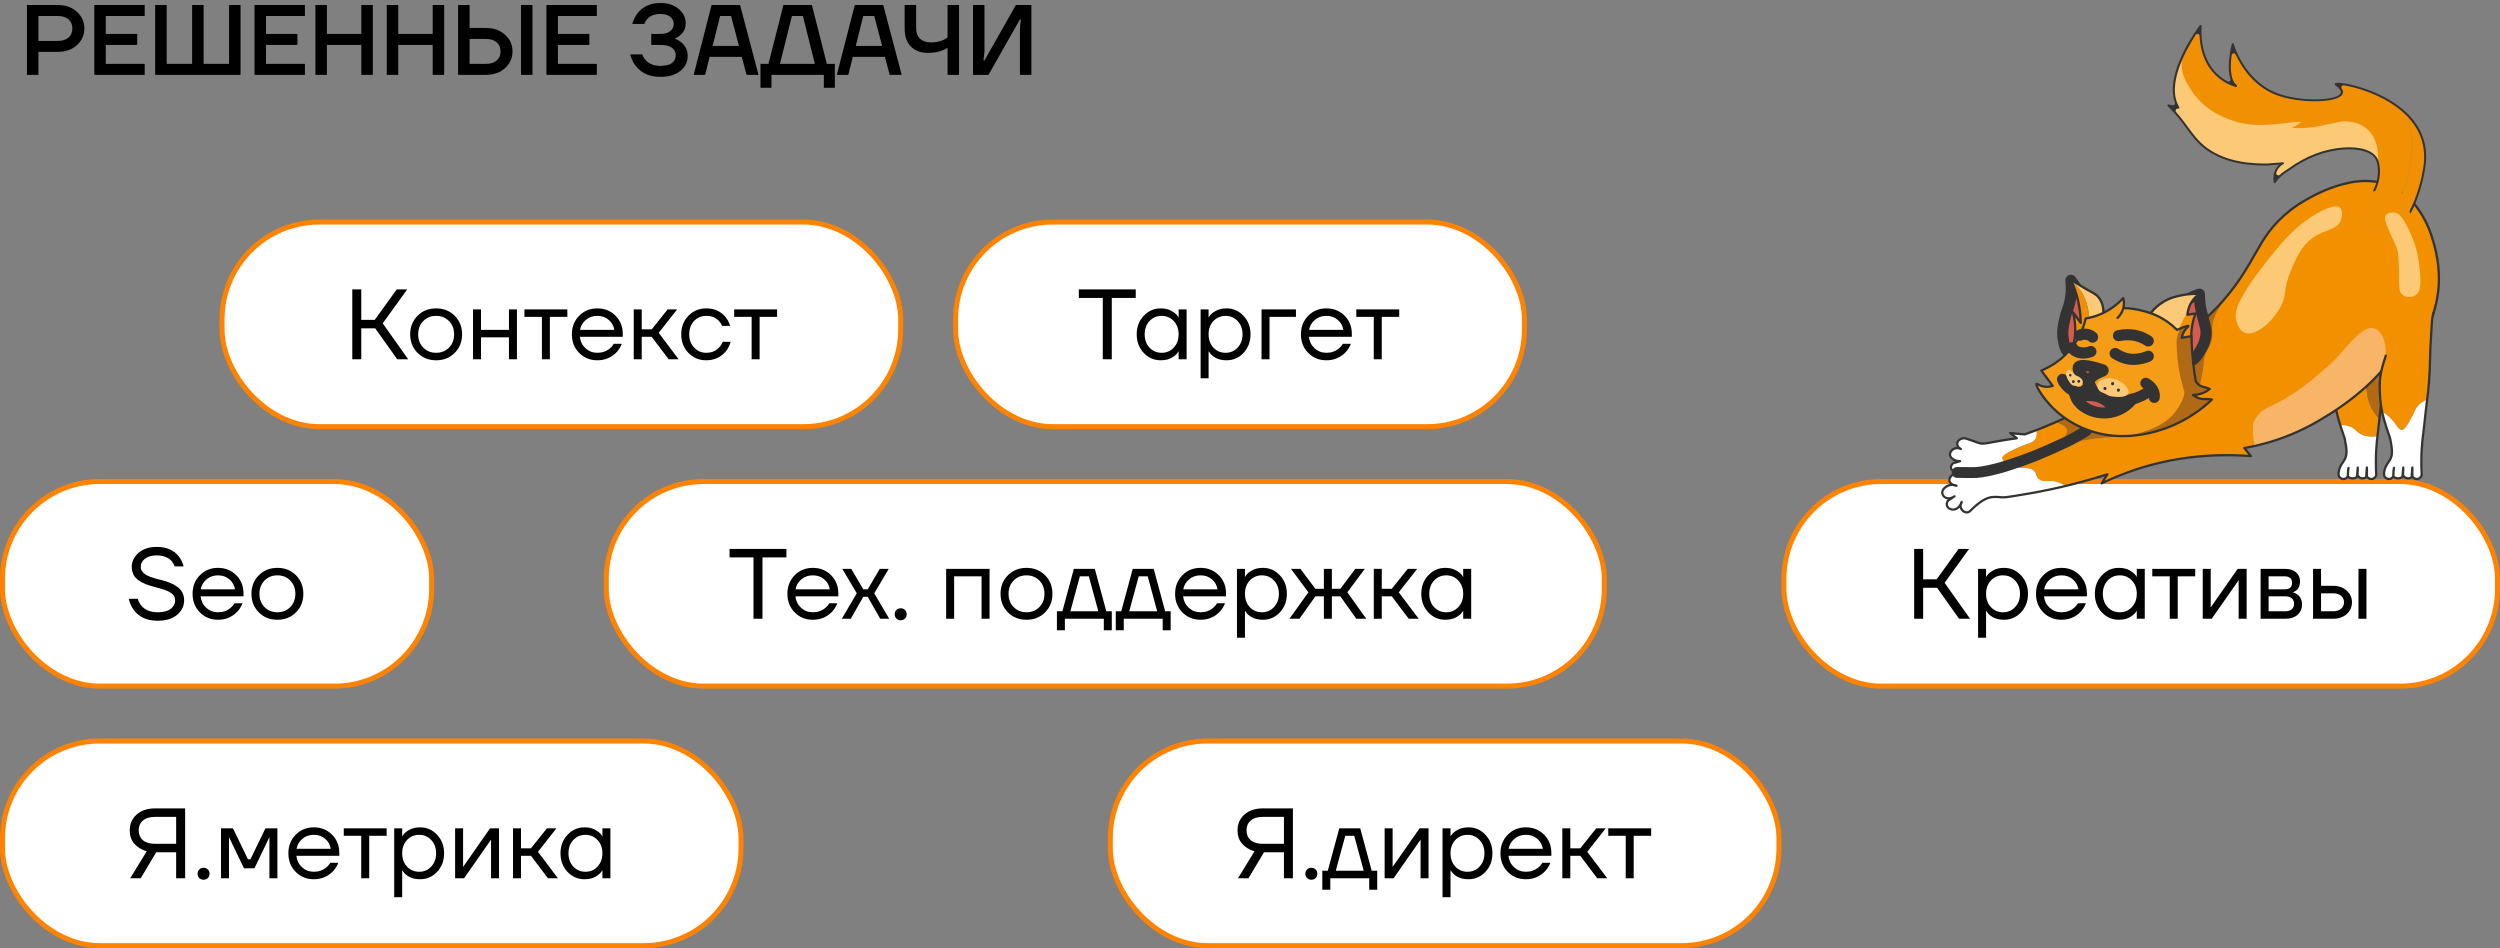 <?xml version="1.0" encoding="UTF-8"?> <svg xmlns="http://www.w3.org/2000/svg" width="501" height="190" viewBox="0 0 501 190" fill="none"><rect x="0" y="0" width="501" height="190" fill="#808080" stroke="none"/><rect x="0.5" y="96.5" width="86" height="41" rx="19.5" fill="white"></rect><rect x="0.5" y="96.5" width="86" height="41" rx="19.5" stroke="#FF8300"></rect><path d="M25.8 120H27.6C27.747 120.507 27.987 120.96 28.32 121.36C29.067 122.253 30.16 122.7 31.6 122.7C32.747 122.7 33.613 122.473 34.2 122.02C34.8 121.567 35.1 120.993 35.1 120.3C35.1 119.713 34.86 119.247 34.38 118.9C33.9 118.553 33.22 118.253 32.34 118C32.18 117.947 31.92 117.873 31.56 117.78C31.213 117.687 30.94 117.613 30.74 117.56C30.54 117.507 30.273 117.427 29.94 117.32C29.607 117.213 29.34 117.12 29.14 117.04C28.94 116.947 28.7 116.833 28.42 116.7C28.14 116.553 27.913 116.413 27.74 116.28C27.58 116.147 27.4 115.987 27.2 115.8C27.013 115.6 26.867 115.393 26.76 115.18C26.667 114.967 26.58 114.727 26.5 114.46C26.433 114.193 26.4 113.907 26.4 113.6C26.4 112.507 26.86 111.567 27.78 110.78C28.7 109.993 29.907 109.6 31.4 109.6C33.373 109.6 34.867 110.253 35.88 111.56C36.307 112.133 36.613 112.78 36.8 113.5H35C34.88 113.127 34.667 112.76 34.36 112.4C33.627 111.667 32.64 111.3 31.4 111.3C30.4 111.3 29.613 111.527 29.04 111.98C28.48 112.42 28.2 112.96 28.2 113.6C28.2 113.907 28.287 114.187 28.46 114.44C28.633 114.693 28.84 114.907 29.08 115.08C29.32 115.24 29.653 115.407 30.08 115.58C30.52 115.74 30.907 115.867 31.24 115.96C31.573 116.053 32.013 116.167 32.56 116.3C33.173 116.46 33.713 116.64 34.18 116.84C34.647 117.04 35.1 117.293 35.54 117.6C35.98 117.907 36.313 118.287 36.54 118.74C36.78 119.193 36.9 119.713 36.9 120.3C36.9 121.447 36.427 122.42 35.48 123.22C34.533 124.007 33.24 124.4 31.6 124.4C29.453 124.4 27.847 123.667 26.78 122.2C26.313 121.573 25.987 120.84 25.8 120ZM40.053 122.72C39.08 121.733 38.593 120.493 38.593 119C38.593 117.507 39.08 116.267 40.053 115.28C41.026 114.293 42.24 113.8 43.693 113.8C45.146 113.8 46.36 114.287 47.333 115.26C48.306 116.233 48.793 117.447 48.793 118.9V119.5H40.193C40.3 120.433 40.68 121.2 41.333 121.8C41.986 122.4 42.773 122.7 43.693 122.7C44.68 122.7 45.526 122.4 46.233 121.8C46.553 121.533 46.806 121.233 46.993 120.9H48.593C48.353 121.527 48.013 122.08 47.573 122.56C46.533 123.653 45.24 124.2 43.693 124.2C42.24 124.2 41.026 123.707 40.053 122.72ZM40.233 118.1H47.093C46.973 117.313 46.606 116.653 45.993 116.12C45.38 115.573 44.613 115.3 43.693 115.3C42.773 115.3 42 115.573 41.373 116.12C40.746 116.653 40.366 117.313 40.233 118.1ZM51.87 122.72C50.883 121.733 50.39 120.493 50.39 119C50.39 117.507 50.883 116.267 51.87 115.28C52.856 114.293 54.096 113.8 55.59 113.8C57.083 113.8 58.323 114.293 59.31 115.28C60.297 116.267 60.79 117.507 60.79 119C60.79 120.493 60.297 121.733 59.31 122.72C58.323 123.707 57.083 124.2 55.59 124.2C54.096 124.2 52.856 123.707 51.87 122.72ZM53.01 116.34C52.33 117.033 51.99 117.92 51.99 119C51.99 120.08 52.33 120.967 53.01 121.66C53.69 122.353 54.55 122.7 55.59 122.7C56.63 122.7 57.49 122.353 58.17 121.66C58.85 120.967 59.19 120.08 59.19 119C59.19 117.92 58.85 117.033 58.17 116.34C57.49 115.647 56.63 115.3 55.59 115.3C54.55 115.3 53.69 115.647 53.01 116.34Z" fill="black"></path><rect x="0.5" y="148.5" width="148" height="41" rx="19.5" fill="white"></rect><rect x="0.5" y="148.5" width="148" height="41" rx="19.5" stroke="#FF8300"></rect><path d="M26 166.4C26 165.12 26.46 164.067 27.38 163.24C28.3 162.413 29.54 162 31.1 162H37.1V176H35.3V170.8H31.3L28.2 176H26.1L29.4 170.6C28.347 170.28 27.513 169.767 26.9 169.06C26.3 168.353 26 167.467 26 166.4ZM28.64 164.44C28.08 164.92 27.8 165.573 27.8 166.4C27.8 167.227 28.08 167.887 28.64 168.38C29.2 168.86 30.02 169.1 31.1 169.1H35.3V163.7H31.1C30.02 163.7 29.2 163.947 28.64 164.44ZM39.931 175.96C39.705 175.733 39.591 175.447 39.591 175.1C39.591 174.753 39.705 174.467 39.931 174.24C40.158 174.013 40.445 173.9 40.791 173.9C41.138 173.9 41.425 174.013 41.651 174.24C41.878 174.467 41.991 174.753 41.991 175.1C41.991 175.447 41.878 175.733 41.651 175.96C41.425 176.187 41.138 176.3 40.791 176.3C40.445 176.3 40.158 176.187 39.931 175.96ZM44.291 176V166H46.691L49.691 172.2H50.191L53.191 166H55.591V176H53.991V168L54.011 167.8H53.971L50.991 174H48.891L45.911 167.8H45.871L45.891 168V176H44.291ZM59.252 174.72C58.279 173.733 57.792 172.493 57.792 171C57.792 169.507 58.279 168.267 59.252 167.28C60.225 166.293 61.439 165.8 62.892 165.8C64.346 165.8 65.559 166.287 66.532 167.26C67.505 168.233 67.992 169.447 67.992 170.9V171.5H59.392C59.499 172.433 59.879 173.2 60.532 173.8C61.185 174.4 61.972 174.7 62.892 174.7C63.879 174.7 64.725 174.4 65.432 173.8C65.752 173.533 66.005 173.233 66.192 172.9H67.792C67.552 173.527 67.212 174.08 66.772 174.56C65.732 175.653 64.439 176.2 62.892 176.2C61.439 176.2 60.225 175.707 59.252 174.72ZM59.432 170.1H66.292C66.172 169.313 65.805 168.653 65.192 168.12C64.579 167.573 63.812 167.3 62.892 167.3C61.972 167.3 61.199 167.573 60.572 168.12C59.946 168.653 59.566 169.313 59.432 170.1ZM68.889 167.5V166H77.489V167.5H73.989V176H72.389V167.5H68.889ZM78.998 179.8V166H80.598V167.6H80.618L80.818 167.3C81.044 166.953 81.451 166.62 82.038 166.3C82.624 165.967 83.344 165.8 84.198 165.8C85.531 165.8 86.664 166.3 87.598 167.3C88.531 168.287 88.998 169.52 88.998 171C88.998 172.48 88.531 173.72 87.598 174.72C86.664 175.707 85.531 176.2 84.198 176.2C83.344 176.2 82.618 176.04 82.018 175.72C81.431 175.387 81.031 175.04 80.818 174.68L80.618 174.4H80.598V179.8H78.998ZM81.558 168.34C80.918 169.033 80.598 169.92 80.598 171C80.598 172.08 80.918 172.967 81.558 173.66C82.211 174.353 83.024 174.7 83.998 174.7C84.971 174.7 85.778 174.353 86.418 173.66C87.071 172.967 87.398 172.08 87.398 171C87.398 169.92 87.071 169.033 86.418 168.34C85.778 167.647 84.971 167.3 83.998 167.3C83.024 167.3 82.211 167.647 81.558 168.34ZM91.205 176V166H92.805V173.5L92.785 173.7H92.825L98.205 166H100.005V176H98.405V168.5L98.425 168.3H98.385L93.005 176H91.205ZM102.806 176V166H104.406V170H106.406L109.606 166H111.506L107.806 170.7L111.806 176H109.806L106.406 171.5H104.406V176H102.806ZM113.723 174.72C112.79 173.72 112.323 172.48 112.323 171C112.323 169.52 112.79 168.287 113.723 167.3C114.657 166.3 115.79 165.8 117.123 165.8C117.963 165.8 118.67 165.96 119.243 166.28C119.83 166.6 120.257 166.947 120.523 167.32L120.703 167.62H120.723V166H122.323V176H120.723V174.4H120.703L120.523 174.68C120.283 175.04 119.87 175.387 119.283 175.72C118.697 176.04 117.977 176.2 117.123 176.2C115.79 176.2 114.657 175.707 113.723 174.72ZM114.883 168.34C114.243 169.033 113.923 169.92 113.923 171C113.923 172.08 114.243 172.967 114.883 173.66C115.537 174.353 116.35 174.7 117.323 174.7C118.297 174.7 119.103 174.353 119.743 173.66C120.397 172.967 120.723 172.08 120.723 171C120.723 169.92 120.397 169.033 119.743 168.34C119.103 167.647 118.297 167.3 117.323 167.3C116.35 167.3 115.537 167.647 114.883 168.34Z" fill="black"></path><rect x="222.5" y="148.5" width="134" height="41" rx="19.5" fill="white"></rect><rect x="222.5" y="148.5" width="134" height="41" rx="19.5" stroke="#FF8300"></rect><path d="M248 166.4C248 165.12 248.46 164.067 249.38 163.24C250.3 162.413 251.54 162 253.1 162H259.1V176H257.3V170.8H253.3L250.2 176H248.1L251.4 170.6C250.347 170.28 249.513 169.767 248.9 169.06C248.3 168.353 248 167.467 248 166.4ZM250.64 164.44C250.08 164.92 249.8 165.573 249.8 166.4C249.8 167.227 250.08 167.887 250.64 168.38C251.2 168.86 252.02 169.1 253.1 169.1H257.3V163.7H253.1C252.02 163.7 251.2 163.947 250.64 164.44ZM261.931 175.96C261.705 175.733 261.591 175.447 261.591 175.1C261.591 174.753 261.705 174.467 261.931 174.24C262.158 174.013 262.445 173.9 262.791 173.9C263.138 173.9 263.425 174.013 263.651 174.24C263.878 174.467 263.991 174.753 263.991 175.1C263.991 175.447 263.878 175.733 263.651 175.96C263.425 176.187 263.138 176.3 262.791 176.3C262.445 176.3 262.158 176.187 261.931 175.96ZM264.991 178.3V174.5H266.091L268.391 166H272.591L274.891 174.5H275.991V178.3H274.391V176H266.591V178.3H264.991ZM267.691 174.5H273.291L271.391 167.5H269.591L267.691 174.5ZM277.482 176V166H279.082V173.5L279.062 173.7H279.102L284.482 166H286.282V176H284.682V168.5L284.702 168.3H284.662L279.282 176H277.482ZM289.084 179.8V166H290.684V167.6H290.704L290.904 167.3C291.13 166.953 291.537 166.62 292.124 166.3C292.71 165.967 293.43 165.8 294.284 165.8C295.617 165.8 296.75 166.3 297.684 167.3C298.617 168.287 299.084 169.52 299.084 171C299.084 172.48 298.617 173.72 297.684 174.72C296.75 175.707 295.617 176.2 294.284 176.2C293.43 176.2 292.704 176.04 292.104 175.72C291.517 175.387 291.117 175.04 290.904 174.68L290.704 174.4H290.684V179.8H289.084ZM291.644 168.34C291.004 169.033 290.684 169.92 290.684 171C290.684 172.08 291.004 172.967 291.644 173.66C292.297 174.353 293.11 174.7 294.084 174.7C295.057 174.7 295.864 174.353 296.504 173.66C297.157 172.967 297.484 172.08 297.484 171C297.484 169.92 297.157 169.033 296.504 168.34C295.864 167.647 295.057 167.3 294.084 167.3C293.11 167.3 292.297 167.647 291.644 168.34ZM302.151 174.72C301.177 173.733 300.691 172.493 300.691 171C300.691 169.507 301.177 168.267 302.151 167.28C303.124 166.293 304.337 165.8 305.791 165.8C307.244 165.8 308.457 166.287 309.431 167.26C310.404 168.233 310.891 169.447 310.891 170.9V171.5H302.291C302.397 172.433 302.777 173.2 303.431 173.8C304.084 174.4 304.871 174.7 305.791 174.7C306.777 174.7 307.624 174.4 308.331 173.8C308.651 173.533 308.904 173.233 309.091 172.9H310.691C310.451 173.527 310.111 174.08 309.671 174.56C308.631 175.653 307.337 176.2 305.791 176.2C304.337 176.2 303.124 175.707 302.151 174.72ZM302.331 170.1H309.191C309.071 169.313 308.704 168.653 308.091 168.12C307.477 167.573 306.711 167.3 305.791 167.3C304.871 167.3 304.097 167.573 303.471 168.12C302.844 168.653 302.464 169.313 302.331 170.1ZM313.088 176V166H314.688V170H316.688L319.888 166H321.787L318.088 170.7L322.088 176H320.088L316.688 171.5H314.688V176H313.088ZM322.295 167.5V166H330.895V167.5H327.395V176H325.795V167.5H322.295Z" fill="black"></path><rect x="121.5" y="96.5" width="200" height="41" rx="19.5" fill="white"></rect><rect x="121.5" y="96.5" width="200" height="41" rx="19.5" stroke="#FF8300"></rect><path d="M146.2 111.7V110H157.6V111.7H152.8V124H151V111.7H146.2ZM159.256 122.72C158.283 121.733 157.796 120.493 157.796 119C157.796 117.507 158.283 116.267 159.256 115.28C160.229 114.293 161.443 113.8 162.896 113.8C164.349 113.8 165.563 114.287 166.536 115.26C167.509 116.233 167.996 117.447 167.996 118.9V119.5H159.396C159.503 120.433 159.883 121.2 160.536 121.8C161.189 122.4 161.976 122.7 162.896 122.7C163.883 122.7 164.729 122.4 165.436 121.8C165.756 121.533 166.009 121.233 166.196 120.9H167.796C167.556 121.527 167.216 122.08 166.776 122.56C165.736 123.653 164.443 124.2 162.896 124.2C161.443 124.2 160.229 123.707 159.256 122.72ZM159.436 118.1H166.296C166.176 117.313 165.809 116.653 165.196 116.12C164.583 115.573 163.816 115.3 162.896 115.3C161.976 115.3 161.203 115.573 160.576 116.12C159.949 116.653 159.569 117.313 159.436 118.1ZM168.7 124L171.7 118.9L168.8 114H170.6L173 118.1H173.9L176.3 114H178.1L175.2 118.9L178.2 124H176.4L173.9 119.6H173L170.5 124H168.7ZM179.642 123.96C179.416 123.733 179.302 123.447 179.302 123.1C179.302 122.753 179.416 122.467 179.642 122.24C179.869 122.013 180.156 121.9 180.502 121.9C180.849 121.9 181.136 122.013 181.362 122.24C181.589 122.467 181.702 122.753 181.702 123.1C181.702 123.447 181.589 123.733 181.362 123.96C181.136 124.187 180.849 124.3 180.502 124.3C180.156 124.3 179.869 124.187 179.642 123.96ZM189.607 124V114H198.307V124H196.707V115.5H191.207V124H189.607ZM201.991 122.72C201.004 121.733 200.511 120.493 200.511 119C200.511 117.507 201.004 116.267 201.991 115.28C202.978 114.293 204.218 113.8 205.711 113.8C207.204 113.8 208.444 114.293 209.431 115.28C210.418 116.267 210.911 117.507 210.911 119C210.911 120.493 210.418 121.733 209.431 122.72C208.444 123.707 207.204 124.2 205.711 124.2C204.218 124.2 202.978 123.707 201.991 122.72ZM203.131 116.34C202.451 117.033 202.111 117.92 202.111 119C202.111 120.08 202.451 120.967 203.131 121.66C203.811 122.353 204.671 122.7 205.711 122.7C206.751 122.7 207.611 122.353 208.291 121.66C208.971 120.967 209.311 120.08 209.311 119C209.311 117.92 208.971 117.033 208.291 116.34C207.611 115.647 206.751 115.3 205.711 115.3C204.671 115.3 203.811 115.647 203.131 116.34ZM211.803 126.3V122.5H212.903L215.203 114H219.403L221.703 122.5H222.803V126.3H221.203V124H213.403V126.3H211.803ZM214.503 122.5H220.103L218.203 115.5H216.403L214.503 122.5ZM223.6 126.3V122.5H224.7L227 114H231.2L233.5 122.5H234.6V126.3H233V124H225.2V126.3H223.6ZM226.3 122.5H231.9L230 115.5H228.2L226.3 122.5ZM236.951 122.72C235.978 121.733 235.491 120.493 235.491 119C235.491 117.507 235.978 116.267 236.951 115.28C237.925 114.293 239.138 113.8 240.591 113.8C242.045 113.8 243.258 114.287 244.231 115.26C245.205 116.233 245.691 117.447 245.691 118.9V119.5H237.091C237.198 120.433 237.578 121.2 238.231 121.8C238.885 122.4 239.671 122.7 240.591 122.7C241.578 122.7 242.425 122.4 243.131 121.8C243.451 121.533 243.705 121.233 243.891 120.9H245.491C245.251 121.527 244.911 122.08 244.471 122.56C243.431 123.653 242.138 124.2 240.591 124.2C239.138 124.2 237.925 123.707 236.951 122.72ZM237.131 118.1H243.991C243.871 117.313 243.505 116.653 242.891 116.12C242.278 115.573 241.511 115.3 240.591 115.3C239.671 115.3 238.898 115.573 238.271 116.12C237.645 116.653 237.265 117.313 237.131 118.1ZM247.888 127.8V114H249.488V115.6H249.508L249.708 115.3C249.935 114.953 250.342 114.62 250.928 114.3C251.515 113.967 252.235 113.8 253.088 113.8C254.422 113.8 255.555 114.3 256.488 115.3C257.422 116.287 257.888 117.52 257.888 119C257.888 120.48 257.422 121.72 256.488 122.72C255.555 123.707 254.422 124.2 253.088 124.2C252.235 124.2 251.508 124.04 250.908 123.72C250.322 123.387 249.922 123.04 249.708 122.68L249.508 122.4H249.488V127.8H247.888ZM250.448 116.34C249.808 117.033 249.488 117.92 249.488 119C249.488 120.08 249.808 120.967 250.448 121.66C251.102 122.353 251.915 122.7 252.888 122.7C253.862 122.7 254.668 122.353 255.308 121.66C255.962 120.967 256.288 120.08 256.288 119C256.288 117.92 255.962 117.033 255.308 116.34C254.668 115.647 253.862 115.3 252.888 115.3C251.915 115.3 251.102 115.647 250.448 116.34ZM258.405 124L262.205 118.7L258.705 114H260.605L263.605 118H265.305V114H266.905V118H268.605L271.605 114H273.505L270.005 118.7L273.805 124H271.805L268.605 119.5H266.905V124H265.305V119.5H263.605L260.405 124H258.405ZM275.31 124V114H276.91V118H278.91L282.11 114H284.01L280.31 118.7L284.31 124H282.31L278.91 119.5H276.91V124H275.31ZM286.227 122.72C285.294 121.72 284.827 120.48 284.827 119C284.827 117.52 285.294 116.287 286.227 115.3C287.161 114.3 288.294 113.8 289.627 113.8C290.467 113.8 291.174 113.96 291.747 114.28C292.334 114.6 292.761 114.947 293.027 115.32L293.207 115.62H293.227V114H294.827V124H293.227V122.4H293.207L293.027 122.68C292.787 123.04 292.374 123.387 291.787 123.72C291.201 124.04 290.481 124.2 289.627 124.2C288.294 124.2 287.161 123.707 286.227 122.72ZM287.387 116.34C286.747 117.033 286.427 117.92 286.427 119C286.427 120.08 286.747 120.967 287.387 121.66C288.041 122.353 288.854 122.7 289.827 122.7C290.801 122.7 291.607 122.353 292.247 121.66C292.901 120.967 293.227 120.08 293.227 119C293.227 117.92 292.901 117.033 292.247 116.34C291.607 115.647 290.801 115.3 289.827 115.3C288.854 115.3 288.041 115.647 287.387 116.34Z" fill="black"></path><rect x="44.5" y="44.5" width="136" height="41" rx="19.5" fill="white"></rect><rect x="44.5" y="44.5" width="136" height="41" rx="19.5" stroke="#FF8300"></rect><path d="M70.6 72V58H72.4V64.1H75.1L79.5 58H81.6L76.7 64.8L81.8 72H79.6L75.2 65.8H72.4V72H70.6ZM83.682 70.72C82.696 69.733 82.202 68.493 82.202 67C82.202 65.507 82.696 64.267 83.682 63.28C84.669 62.293 85.909 61.8 87.402 61.8C88.896 61.8 90.136 62.293 91.122 63.28C92.109 64.267 92.602 65.507 92.602 67C92.602 68.493 92.109 69.733 91.122 70.72C90.136 71.707 88.896 72.2 87.402 72.2C85.909 72.2 84.669 71.707 83.682 70.72ZM84.822 64.34C84.142 65.033 83.802 65.92 83.802 67C83.802 68.08 84.142 68.967 84.822 69.66C85.502 70.353 86.362 70.7 87.402 70.7C88.442 70.7 89.302 70.353 89.982 69.66C90.662 68.967 91.002 68.08 91.002 67C91.002 65.92 90.662 65.033 89.982 64.34C89.302 63.647 88.442 63.3 87.402 63.3C86.362 63.3 85.502 63.647 84.822 64.34ZM94.794 72V62H96.394V66.1H101.995V62H103.595V72H101.995V67.6H96.394V72H94.794ZM105.096 63.5V62H113.696V63.5H110.196V72H108.596V63.5H105.096ZM116.065 70.72C115.091 69.733 114.605 68.493 114.605 67C114.605 65.507 115.091 64.267 116.065 63.28C117.038 62.293 118.251 61.8 119.705 61.8C121.158 61.8 122.371 62.287 123.345 63.26C124.318 64.233 124.805 65.447 124.805 66.9V67.5H116.205C116.311 68.433 116.691 69.2 117.345 69.8C117.998 70.4 118.785 70.7 119.705 70.7C120.691 70.7 121.538 70.4 122.245 69.8C122.565 69.533 122.818 69.233 123.005 68.9H124.605C124.365 69.527 124.025 70.08 123.585 70.56C122.545 71.653 121.251 72.2 119.705 72.2C118.251 72.2 117.038 71.707 116.065 70.72ZM116.245 66.1H123.105C122.985 65.313 122.618 64.653 122.005 64.12C121.391 63.573 120.625 63.3 119.705 63.3C118.785 63.3 118.011 63.573 117.385 64.12C116.758 64.653 116.378 65.313 116.245 66.1ZM127.002 72V62H128.602V66H130.602L133.802 62H135.702L132.002 66.7L136.002 72H134.002L130.602 67.5H128.602V72H127.002ZM137.959 70.72C136.999 69.733 136.519 68.493 136.519 67C136.519 65.507 136.999 64.267 137.959 63.28C138.919 62.293 140.105 61.8 141.519 61.8C143.159 61.8 144.459 62.387 145.419 63.56C145.832 64.08 146.132 64.66 146.319 65.3H144.719C144.572 64.94 144.352 64.607 144.059 64.3C143.419 63.633 142.572 63.3 141.519 63.3C140.545 63.3 139.732 63.647 139.079 64.34C138.439 65.033 138.119 65.92 138.119 67C138.119 68.08 138.452 68.967 139.119 69.66C139.785 70.353 140.585 70.7 141.519 70.7C142.612 70.7 143.485 70.333 144.139 69.6C144.432 69.293 144.659 68.927 144.819 68.5H146.419C146.245 69.18 145.939 69.8 145.499 70.36C144.485 71.587 143.159 72.2 141.519 72.2C140.105 72.2 138.919 71.707 137.959 70.72ZM147.127 63.5V62H155.727V63.5H152.227V72H150.627V63.5H147.127Z" fill="black"></path><rect x="357.5" y="96.5" width="143" height="41" rx="19.5" fill="white"></rect><rect x="357.5" y="96.5" width="143" height="41" rx="19.5" stroke="#FF8300"></rect><path d="M383.6 124V110H385.4V116.1H388.1L392.5 110H394.6L389.7 116.8L394.8 124H392.6L388.2 117.8H385.4V124H383.6ZM396.408 127.8V114H398.008V115.6H398.028L398.228 115.3C398.454 114.953 398.861 114.62 399.448 114.3C400.034 113.967 400.754 113.8 401.608 113.8C402.941 113.8 404.074 114.3 405.008 115.3C405.941 116.287 406.408 117.52 406.408 119C406.408 120.48 405.941 121.72 405.008 122.72C404.074 123.707 402.941 124.2 401.608 124.2C400.754 124.2 400.028 124.04 399.428 123.72C398.841 123.387 398.441 123.04 398.228 122.68L398.028 122.4H398.008V127.8H396.408ZM398.968 116.34C398.328 117.033 398.008 117.92 398.008 119C398.008 120.08 398.328 120.967 398.968 121.66C399.621 122.353 400.434 122.7 401.408 122.7C402.381 122.7 403.188 122.353 403.828 121.66C404.481 120.967 404.808 120.08 404.808 119C404.808 117.92 404.481 117.033 403.828 116.34C403.188 115.647 402.381 115.3 401.408 115.3C400.434 115.3 399.621 115.647 398.968 116.34ZM409.475 122.72C408.502 121.733 408.015 120.493 408.015 119C408.015 117.507 408.502 116.267 409.475 115.28C410.448 114.293 411.662 113.8 413.115 113.8C414.568 113.8 415.782 114.287 416.755 115.26C417.728 116.233 418.215 117.447 418.215 118.9V119.5H409.615C409.722 120.433 410.102 121.2 410.755 121.8C411.408 122.4 412.195 122.7 413.115 122.7C414.102 122.7 414.948 122.4 415.655 121.8C415.975 121.533 416.228 121.233 416.415 120.9H418.015C417.775 121.527 417.435 122.08 416.995 122.56C415.955 123.653 414.662 124.2 413.115 124.2C411.662 124.2 410.448 123.707 409.475 122.72ZM409.655 118.1H416.515C416.395 117.313 416.028 116.653 415.415 116.12C414.802 115.573 414.035 115.3 413.115 115.3C412.195 115.3 411.422 115.573 410.795 116.12C410.168 116.653 409.788 117.313 409.655 118.1ZM421.212 122.72C420.278 121.72 419.812 120.48 419.812 119C419.812 117.52 420.278 116.287 421.212 115.3C422.145 114.3 423.278 113.8 424.612 113.8C425.452 113.8 426.158 113.96 426.732 114.28C427.318 114.6 427.745 114.947 428.012 115.32L428.192 115.62H428.212V114H429.812V124H428.212V122.4H428.192L428.012 122.68C427.772 123.04 427.358 123.387 426.772 123.72C426.185 124.04 425.465 124.2 424.612 124.2C423.278 124.2 422.145 123.707 421.212 122.72ZM422.372 116.34C421.732 117.033 421.412 117.92 421.412 119C421.412 120.08 421.732 120.967 422.372 121.66C423.025 122.353 423.838 122.7 424.812 122.7C425.785 122.7 426.592 122.353 427.232 121.66C427.885 120.967 428.212 120.08 428.212 119C428.212 117.92 427.885 117.033 427.232 116.34C426.592 115.647 425.785 115.3 424.812 115.3C423.838 115.3 423.025 115.647 422.372 116.34ZM431.319 115.5V114H439.919V115.5H436.419V124H434.819V115.5H431.319ZM441.427 124V114H443.027V121.5L443.007 121.7H443.047L448.427 114H450.227V124H448.627V116.5L448.647 116.3H448.607L443.227 124H441.427ZM453.029 124V114H457.929C458.862 114 459.596 114.233 460.129 114.7C460.662 115.167 460.929 115.767 460.929 116.5C460.929 116.833 460.882 117.14 460.789 117.42C460.696 117.687 460.582 117.9 460.449 118.06C460.316 118.207 460.169 118.333 460.009 118.44C459.862 118.533 459.736 118.6 459.629 118.64C459.536 118.667 459.469 118.68 459.429 118.68V118.7C459.469 118.7 459.549 118.72 459.669 118.76C459.789 118.787 459.942 118.86 460.129 118.98C460.329 119.087 460.516 119.22 460.689 119.38C460.862 119.54 461.009 119.773 461.129 120.08C461.262 120.387 461.329 120.727 461.329 121.1C461.329 121.967 461.029 122.667 460.429 123.2C459.842 123.733 459.016 124 457.949 124H453.029ZM454.629 118.1H457.829C458.829 118.1 459.329 117.667 459.329 116.8C459.329 115.933 458.829 115.5 457.829 115.5H454.629V118.1ZM454.629 122.5H457.929C458.516 122.5 458.962 122.367 459.269 122.1C459.576 121.833 459.729 121.467 459.729 121C459.729 120.533 459.576 120.167 459.269 119.9C458.962 119.633 458.516 119.5 457.929 119.5H454.629V122.5ZM472.637 124V114H474.237V124H472.637ZM463.537 124V114H465.137V117.4H467.537C468.657 117.4 469.57 117.72 470.277 118.36C470.983 118.987 471.337 119.767 471.337 120.7C471.337 121.633 470.983 122.42 470.277 123.06C469.57 123.687 468.657 124 467.537 124H463.537ZM465.137 122.5H467.537C468.23 122.5 468.77 122.333 469.157 122C469.543 121.667 469.737 121.233 469.737 120.7C469.737 120.167 469.543 119.733 469.157 119.4C468.77 119.067 468.23 118.9 467.537 118.9H465.137V122.5Z" fill="black"></path><rect x="191.5" y="44.5" width="114" height="41" rx="19.5" fill="white"></rect><rect x="191.5" y="44.5" width="114" height="41" rx="19.5" stroke="#FF8300"></rect><path d="M216.2 59.7V58H227.6V59.7H222.8V72H221V59.7H216.2ZM229.196 70.72C228.263 69.72 227.796 68.48 227.796 67C227.796 65.52 228.263 64.287 229.196 63.3C230.129 62.3 231.263 61.8 232.596 61.8C233.436 61.8 234.143 61.96 234.716 62.28C235.303 62.6 235.729 62.947 235.996 63.32L236.176 63.62H236.196V62H237.796V72H236.196V70.4H236.176L235.996 70.68C235.756 71.04 235.343 71.387 234.756 71.72C234.169 72.04 233.449 72.2 232.596 72.2C231.263 72.2 230.129 71.707 229.196 70.72ZM230.356 64.34C229.716 65.033 229.396 65.92 229.396 67C229.396 68.08 229.716 68.967 230.356 69.66C231.009 70.353 231.823 70.7 232.796 70.7C233.769 70.7 234.576 70.353 235.216 69.66C235.869 68.967 236.196 68.08 236.196 67C236.196 65.92 235.869 65.033 235.216 64.34C234.576 63.647 233.769 63.3 232.796 63.3C231.823 63.3 231.009 63.647 230.356 64.34ZM240.603 75.8V62H242.203V63.6H242.223L242.423 63.3C242.65 62.953 243.056 62.62 243.643 62.3C244.23 61.967 244.95 61.8 245.803 61.8C247.136 61.8 248.27 62.3 249.203 63.3C250.136 64.287 250.603 65.52 250.603 67C250.603 68.48 250.136 69.72 249.203 70.72C248.27 71.707 247.136 72.2 245.803 72.2C244.95 72.2 244.223 72.04 243.623 71.72C243.036 71.387 242.636 71.04 242.423 70.68L242.223 70.4H242.203V75.8H240.603ZM243.163 64.34C242.523 65.033 242.203 65.92 242.203 67C242.203 68.08 242.523 68.967 243.163 69.66C243.816 70.353 244.63 70.7 245.603 70.7C246.576 70.7 247.383 70.353 248.023 69.66C248.676 68.967 249.003 68.08 249.003 67C249.003 65.92 248.676 65.033 248.023 64.34C247.383 63.647 246.576 63.3 245.603 63.3C244.63 63.3 243.816 63.647 243.163 64.34ZM252.81 72V62H259.71V63.5H254.41V72H252.81ZM262.166 70.72C261.193 69.733 260.706 68.493 260.706 67C260.706 65.507 261.193 64.267 262.166 63.28C263.14 62.293 264.353 61.8 265.806 61.8C267.26 61.8 268.473 62.287 269.446 63.26C270.42 64.233 270.906 65.447 270.906 66.9V67.5H262.306C262.413 68.433 262.793 69.2 263.446 69.8C264.1 70.4 264.886 70.7 265.806 70.7C266.793 70.7 267.64 70.4 268.346 69.8C268.666 69.533 268.92 69.233 269.106 68.9H270.706C270.466 69.527 270.126 70.08 269.686 70.56C268.646 71.653 267.353 72.2 265.806 72.2C264.353 72.2 263.14 71.707 262.166 70.72ZM262.346 66.1H269.206C269.086 65.313 268.72 64.653 268.106 64.12C267.493 63.573 266.726 63.3 265.806 63.3C264.886 63.3 264.113 63.573 263.486 64.12C262.86 64.653 262.48 65.313 262.346 66.1ZM271.803 63.5V62H280.403V63.5H276.903V72H275.303V63.5H271.803Z" fill="black"></path><path d="M5.4 15V1H11.5C13.113 1 14.413 1.453 15.4 2.36C16.4 3.253 16.9 4.367 16.9 5.7C16.9 7.033 16.4 8.153 15.4 9.06C14.413 9.953 13.113 10.4 11.5 10.4H7.7V15H5.4ZM7.7 8.2H11.5C12.473 8.2 13.213 7.98 13.72 7.54C14.24 7.087 14.5 6.473 14.5 5.7C14.5 4.927 14.24 4.32 13.72 3.88C13.213 3.427 12.473 3.2 11.5 3.2H7.7V8.2ZM18.896 15V1H28.996V3.2H21.196V6.8H27.496V9H21.196V12.8H28.996V15H18.896ZM31.103 15V1H33.403V12.8H38.503V1H40.803V12.8H45.903V1H48.203V15H31.103ZM51.005 15V1H61.105V3.2H53.306V6.8H59.605V9H53.306V12.8H61.105V15H51.005ZM63.212 15V1H65.513V6.8H72.412V1H74.713V15H72.412V9H65.513V15H63.212ZM77.509 15V1H79.809V6.8H86.709V1H89.009V15H86.709V9H79.809V15H77.509ZM104.406 15V1H106.706V15H104.406ZM91.806 15V1H94.106V5.6H97.306C98.92 5.6 100.22 6.053 101.206 6.96C102.206 7.853 102.706 8.967 102.706 10.3C102.706 11.633 102.206 12.753 101.206 13.66C100.22 14.553 98.92 15 97.306 15H91.806ZM94.106 12.8H97.306C98.28 12.8 99.02 12.58 99.526 12.14C100.046 11.687 100.306 11.073 100.306 10.3C100.306 9.527 100.046 8.92 99.526 8.48C99.02 8.027 98.28 7.8 97.306 7.8H94.106V12.8ZM109.502 15V1H119.602V3.2H111.802V6.8H118.102V9H111.802V12.8H119.602V15H109.502ZM126.314 10.9H128.714C128.847 11.313 129.074 11.7 129.394 12.06C130.101 12.82 131.074 13.2 132.314 13.2C134.381 13.2 135.414 12.467 135.414 11C135.414 10.413 135.154 9.933 134.634 9.56C134.127 9.187 133.354 9 132.314 9H130.514V6.8H132.314C133.194 6.8 133.861 6.613 134.314 6.24C134.781 5.867 135.014 5.387 135.014 4.8C135.014 4.213 134.781 3.733 134.314 3.36C133.861 2.987 133.194 2.8 132.314 2.8C131.194 2.8 130.327 3.133 129.714 3.8C129.434 4.12 129.241 4.453 129.134 4.8H126.714C126.914 4.04 127.247 3.34 127.714 2.7C128.834 1.3 130.367 0.6 132.314 0.6C133.861 0.6 135.094 1 136.014 1.8C136.947 2.587 137.414 3.553 137.414 4.7C137.414 5.62 137.061 6.393 136.354 7.02C136.087 7.273 135.741 7.5 135.314 7.7V7.8C135.767 7.96 136.181 8.193 136.554 8.5C137.394 9.233 137.814 10.133 137.814 11.2C137.814 12.427 137.321 13.433 136.334 14.22C135.361 15.007 134.021 15.4 132.314 15.4C130.154 15.4 128.501 14.653 127.354 13.16C126.834 12.467 126.487 11.713 126.314 10.9ZM139.007 15L142.607 1H148.307L152.007 15H149.607L148.647 11.4H142.207L141.307 15H139.007ZM142.807 9.2H148.087L146.507 3.2H144.307L142.807 9.2ZM152.401 17.6V12.8H154.001L157.001 1H162.701L165.701 12.8H167.301V17.6H165.101V15H154.601V17.6H152.401ZM156.301 12.8H163.301L160.901 3.2H158.701L156.301 12.8ZM167.698 15L171.298 1H176.998L180.698 15H178.298L177.338 11.4H170.898L169.998 15H167.698ZM171.498 9.2H176.778L175.198 3.2H172.998L171.498 9.2ZM181.291 5.7V1H183.591V5.7C183.591 6.567 183.851 7.253 184.371 7.76C184.905 8.253 185.645 8.5 186.591 8.5C187.525 8.5 188.351 8.333 189.071 8C189.365 7.867 189.638 7.7 189.891 7.5V1H192.191V15H189.891V9.6C189.531 9.813 189.191 9.98 188.871 10.1C188.031 10.433 187.071 10.6 185.991 10.6C184.525 10.6 183.371 10.173 182.531 9.32C181.705 8.453 181.291 7.247 181.291 5.7ZM194.99 15V1H197.29V10.3L197.09 12.1H197.29L203.59 1H206.69V15H204.39V5.7L204.59 3.9H204.39L198.09 15H194.99Z" fill="black"></path><g clip-path="url(#clip0_373_115)"><path d="M414.994 70.907C413.899 70.486 413.646 68.994 413.471 67.966C413.217 66.468 413.487 65.234 413.794 63.88C414.151 62.322 414.412 62.081 414.717 60.855C414.981 59.796 415.223 58.227 415.005 56.173C415.776 57.25 416.55 58.324 417.323 59.401C417.735 60.124 418.148 60.85 418.561 61.573C418.13 64.524 417.702 67.475 417.271 70.427C417.015 70.601 415.961 71.278 414.994 70.907Z" fill="#D55B51" stroke="#333334" stroke-width="2.235" stroke-miterlimit="10" stroke-linecap="round" stroke-linejoin="round"></path><path d="M417.491 59.142C417.145 58.491 416.445 57.376 415.099 56.278C416.305 58.927 416.946 61.797 416.984 64.707C416.463 63.994 415.945 63.281 415.425 62.568C416.158 65.324 416.008 68.241 414.996 70.907L418.886 65.932C418.876 65.745 418.863 65.558 418.848 65.371C418.65 62.973 418.494 61.025 417.491 59.142Z" fill="#F29004"></path><path d="M420.658 59.711C420.14 58.978 419.527 58.765 417.894 57.829C416.914 57.265 415.949 56.675 415.001 56.06C415.034 56.129 415.068 56.206 415.101 56.278C416.445 57.377 417.145 58.49 417.493 59.142C418.496 61.024 418.653 62.973 418.847 65.37C418.863 65.565 418.876 65.75 418.886 65.932L421.527 62.555C421.532 62.132 421.499 60.906 420.658 59.711Z" fill="#FCC977"></path><path d="M414.907 71.127C414.849 71.104 414.803 71.06 414.778 71.003C414.753 70.946 414.751 70.882 414.773 70.824C415.265 69.529 415.553 68.166 415.627 66.783C415.703 65.385 415.557 63.984 415.197 62.632C415.182 62.579 415.187 62.522 415.21 62.472C415.233 62.422 415.273 62.382 415.322 62.358C415.372 62.335 415.428 62.329 415.481 62.343C415.535 62.356 415.582 62.387 415.614 62.432L416.722 63.95C416.658 62.671 416.476 61.401 416.181 60.155C415.852 58.779 415.384 57.439 414.786 56.157C414.765 56.11 414.759 56.058 414.77 56.008C414.78 55.957 414.807 55.912 414.845 55.878C414.884 55.844 414.933 55.824 414.984 55.82C415.035 55.816 415.087 55.829 415.13 55.857C416.375 56.669 417.65 57.434 418.953 58.15C419.927 58.688 420.417 58.957 420.853 59.573C421.671 60.732 421.776 61.94 421.763 62.555C421.762 62.617 421.736 62.677 421.691 62.721C421.646 62.764 421.585 62.789 421.523 62.788C421.46 62.787 421.4 62.761 421.357 62.715C421.313 62.67 421.289 62.61 421.289 62.547C421.299 61.988 421.205 60.896 420.463 59.845C420.091 59.319 419.663 59.081 418.722 58.562C418.45 58.411 418.138 58.239 417.773 58.032C417.018 57.598 416.271 57.147 415.535 56.681C415.996 57.768 416.365 58.893 416.638 60.042C417.003 61.569 417.196 63.131 417.215 64.701C417.215 64.751 417.2 64.8 417.171 64.842C417.142 64.883 417.101 64.913 417.053 64.929C417.005 64.945 416.954 64.946 416.906 64.93C416.858 64.915 416.816 64.885 416.786 64.845L415.894 63.621C416.081 64.67 416.148 65.737 416.092 66.806C416.015 68.238 415.717 69.65 415.209 70.991C415.199 71.02 415.182 71.047 415.161 71.07C415.14 71.092 415.114 71.111 415.086 71.123C415.057 71.136 415.026 71.143 414.995 71.143C414.964 71.144 414.933 71.138 414.904 71.127H414.907Z" fill="#333334"></path><path d="M470.637 93.814C470.647 93.773 470.655 93.756 470.652 93.756C470.65 93.756 470.645 93.776 470.637 93.814Z" fill="#F39000"></path><path d="M472.996 86.922C472.123 86.422 472.008 85.904 471.021 85.479C470.203 85.128 469.557 85.171 468.988 85.228C469.426 86.61 469.836 87.63 469.9 87.987C470.247 89.871 470.475 91.105 469.805 92.202C469.518 92.674 469.057 93.136 468.78 94.082C468.48 95.11 468.752 95.495 468.818 95.582C469.072 95.913 469.488 95.977 469.57 95.99C470.088 96.072 470.431 95.533 470.511 95.477C470.508 94.389 470.6 93.951 470.639 93.81C470.646 93.771 470.652 93.751 470.654 93.751C470.657 93.751 470.649 93.769 470.639 93.81C470.603 93.974 470.521 94.492 470.511 95.477C470.754 95.708 471.073 95.844 471.408 95.861C471.749 95.875 472.084 95.763 472.349 95.549C472.388 94.879 472.467 94.366 472.505 93.697C472.5 94.249 472.455 94.643 472.449 95.192C472.47 95.236 472.713 95.751 473.29 95.849C473.778 95.93 474.134 95.651 474.188 95.607C474.237 94.966 474.283 94.325 474.331 93.684V95.469C474.59 95.879 475.078 96.072 475.508 95.943C476.052 95.784 476.206 95.207 476.211 95.184C476.117 93.558 476.111 91.929 476.193 90.302C476.249 89.156 476.355 88.204 476.455 87.371C474.752 87.651 473.68 87.315 472.996 86.922Z" fill="white"></path><path d="M474.457 76.76C474.711 74.62 474.675 71.302 473.414 66.143L469.465 69.827C468.221 73.543 467.655 76.16 467.87 79.743C467.99 81.738 468.506 83.702 468.988 85.228C469.557 85.171 470.206 85.128 471.021 85.479C472.008 85.904 472.124 86.422 472.996 86.922C473.68 87.315 474.752 87.648 476.447 87.374C476.519 86.779 476.59 86.24 476.642 85.746C476.711 85.089 476.773 84.51 476.832 83.984C475.99 83.115 475.134 81.935 474.683 80.41C474.19 78.74 474.388 77.345 474.457 76.76Z" fill="#F39000"></path><path d="M478.123 66.523C478.28 64.305 478.457 62.495 478.58 61.318L473.411 66.141C474.672 71.298 471.657 72.765 473.718 76.806C474.477 78.296 474.19 78.737 474.685 80.406C475.136 81.931 475.993 83.111 476.834 83.98C477.313 79.606 477.431 79.383 477.631 76.967C477.988 72.693 477.734 72.044 478.123 66.523Z" fill="#B06A15"></path><path d="M469.68 96.232C469.634 96.232 469.582 96.229 469.534 96.219C469.154 96.16 468.836 95.983 468.636 95.724C468.48 95.522 468.264 95.032 468.559 94.019C468.777 93.278 469.106 92.811 469.37 92.44C469.457 92.317 469.539 92.201 469.611 92.086C470.234 91.063 470.011 89.858 469.675 88.032C469.644 87.86 469.508 87.475 469.336 86.986C468.803 85.465 467.811 82.637 467.639 79.762C467.416 76.057 468.031 73.391 469.247 69.762C469.268 69.707 469.311 69.663 469.364 69.638C469.418 69.614 469.479 69.61 469.535 69.629C469.591 69.647 469.637 69.687 469.665 69.739C469.693 69.791 469.7 69.852 469.685 69.909C468.49 73.483 467.882 76.106 468.1 79.737C468.27 82.547 469.247 85.337 469.772 86.837C469.964 87.386 470.09 87.747 470.129 87.952C470.485 89.883 470.718 91.157 470.003 92.332C469.926 92.457 469.839 92.581 469.747 92.714C469.49 93.078 469.198 93.488 469.003 94.157C468.749 95.029 468.939 95.368 469.003 95.452C469.175 95.675 469.454 95.75 469.606 95.773C469.906 95.824 470.141 95.552 470.267 95.406C470.27 95.401 470.275 95.399 470.277 95.393C470.28 94.614 470.331 94.034 470.426 93.714L470.436 93.716C470.506 93.534 470.585 93.534 470.652 93.534C470.723 93.534 470.793 93.568 470.836 93.627C470.857 93.659 470.871 93.695 470.877 93.732C470.883 93.77 470.88 93.808 470.87 93.845C470.867 93.858 470.862 93.87 470.859 93.888C470.826 94.047 470.757 94.534 470.741 95.386C470.867 95.488 471.1 95.629 471.416 95.642C471.666 95.651 471.913 95.58 472.121 95.44C472.141 95.142 472.167 94.873 472.193 94.611C472.221 94.324 472.252 94.024 472.27 93.696C472.273 93.637 472.299 93.582 472.342 93.541C472.384 93.501 472.441 93.478 472.5 93.478H472.508C472.568 93.48 472.626 93.506 472.667 93.549C472.709 93.593 472.732 93.651 472.731 93.711C472.728 93.964 472.718 94.216 472.703 94.468C472.69 94.681 472.68 94.904 472.675 95.15C472.736 95.263 472.939 95.568 473.321 95.632C473.608 95.681 473.839 95.568 473.959 95.493L474.093 93.678C474.097 93.619 474.125 93.563 474.169 93.524C474.214 93.484 474.272 93.463 474.331 93.465C474.391 93.468 474.447 93.493 474.489 93.536C474.53 93.579 474.554 93.636 474.554 93.696V95.411C474.764 95.696 475.118 95.829 475.436 95.734C475.793 95.629 475.936 95.273 475.972 95.168C475.881 93.547 475.875 91.922 475.954 90.301C476.026 88.886 476.162 87.778 476.285 86.799C476.331 86.419 476.377 86.065 476.411 85.729C476.744 82.567 476.934 81.055 477.075 79.95C477.203 78.934 477.288 78.262 477.398 76.96C477.575 74.839 477.6 73.634 477.631 72.237C477.662 70.857 477.695 69.296 477.89 66.516C478.013 64.77 478.167 63.018 478.347 61.303C478.354 61.242 478.384 61.187 478.431 61.148C478.479 61.11 478.54 61.092 478.6 61.098C478.726 61.111 478.819 61.226 478.806 61.352C478.626 63.059 478.472 64.808 478.349 66.549C478.154 69.319 478.121 70.875 478.09 72.249C478.059 73.652 478.034 74.865 477.854 77.001C477.744 78.314 477.659 78.988 477.529 80.011C477.39 81.114 477.198 82.624 476.867 85.781C476.831 86.119 476.788 86.475 476.739 86.858C476.618 87.827 476.482 88.927 476.411 90.327C476.329 91.945 476.335 93.566 476.429 95.183C476.429 95.206 476.429 95.229 476.423 95.252C476.416 95.283 476.236 95.981 475.562 96.178C475.111 96.311 474.623 96.165 474.293 95.822C474.149 95.932 473.757 96.175 473.241 96.088C472.966 96.041 472.713 95.908 472.518 95.709C472.508 95.721 472.497 95.732 472.485 95.742C472.341 95.86 471.941 96.132 471.388 96.106C471.077 96.092 470.776 95.988 470.523 95.806C470.362 95.975 470.072 96.232 469.68 96.232Z" fill="#333334"></path><path d="M392.93 101.068C393.014 100.917 393.086 100.755 393.145 100.578C393.106 100.64 392.991 100.822 392.929 101.068M392.345 94.66C392.34 94.655 392.332 94.652 392.309 94.652C392.303 94.653 392.297 94.654 392.291 94.657C392.324 94.66 392.345 94.663 392.345 94.66C392.347 94.66 392.347 94.66 392.345 94.66ZM391.445 97.157C391.654 97.249 391.875 97.307 392.102 97.329C392.048 97.306 391.797 97.196 391.445 97.157Z" fill="#F39000"></path><path d="M408.572 95.963C407.936 95.427 408.274 94.983 407.659 94.368C406.744 93.453 405.664 94.104 403.557 93.381C403.088 93.219 401.285 92.601 401.277 91.786C401.274 91.517 401.469 91.117 403.557 90.114C406.37 88.763 407.246 88.894 407.81 88.14C408.105 87.745 408.288 87.14 408.134 86.181C407.353 86.482 406.567 86.77 405.777 87.047C404.8 86.963 403.821 86.876 402.844 86.791C403.29 87.132 403.736 87.475 404.182 87.817C402.743 88.013 401.309 88.242 399.88 88.501C397.861 88.868 397.264 89.047 396.433 88.729C396.426 88.727 395.754 88.491 394.41 88.017C394.007 87.876 393.721 87.778 393.357 87.845C393.295 87.855 392.354 88.045 392.246 88.786C392.179 89.247 392.464 89.742 392.959 89.983C392.454 89.714 391.854 89.734 391.402 90.04C391.043 90.281 390.764 90.686 390.777 91.065C390.797 91.722 391.623 92.427 392.828 92.414C392.371 92.547 391.916 92.681 391.462 92.814C391.141 93.034 390.949 93.383 390.987 93.727C391.046 94.275 391.664 94.517 391.784 94.563C391.897 94.606 392.179 94.647 392.297 94.663C392.304 94.663 392.31 94.661 392.315 94.658C392.336 94.658 392.346 94.66 392.351 94.665C392.351 94.668 392.328 94.665 392.297 94.66C392.069 94.704 391.556 94.837 391.138 95.283C390.969 95.465 390.61 95.848 390.664 96.291C390.708 96.645 391.005 96.968 391.451 97.163C391.802 97.199 392.054 97.312 392.107 97.335C391.881 97.312 391.66 97.254 391.451 97.163C391.071 97.12 390.685 97.186 390.341 97.355C390.254 97.399 389.169 97.927 389.239 98.781C389.279 99.271 389.679 99.591 389.713 99.617C390.22 99.999 391.033 99.943 391.707 99.445C391.259 99.75 390.807 100.053 390.359 100.358C390.328 100.402 390.01 100.873 390.207 101.402C390.459 102.071 391.325 102.122 391.366 102.122C391.959 102.148 392.561 101.743 392.936 101.073C392.98 100.899 393.052 100.734 393.151 100.584C393.094 100.753 393.022 100.917 392.936 101.073C392.887 101.261 392.883 101.458 392.923 101.648C393.054 102.235 393.615 102.668 394.121 102.691C394.733 102.722 394.974 102.137 396.133 101.191C396.387 100.984 397.177 100.337 397.977 99.976C399.218 99.412 400.318 99.607 401.282 99.671C401.921 99.714 403.518 99.44 406.715 98.891C407.954 98.678 410.541 98.212 413.89 97.412C413.159 96.858 412.503 96.614 411.998 96.499C410.492 96.153 409.461 96.717 408.572 95.963Z" fill="white"></path><path d="M413.787 83.763C413.784 83.763 413.784 83.761 413.782 83.761C413.215 84.029 412.645 84.291 412.071 84.545C412.071 84.545 412.074 84.545 412.074 84.548C412.112 84.53 412.151 84.515 412.189 84.497C412.731 84.253 413.263 84.009 413.787 83.763Z" fill="#B06A15"></path><path d="M414.21 86.122C414.366 86.776 413.848 87.458 413.184 88.325C412.763 88.875 412.264 89.362 411.702 89.768C416.124 88.281 420.761 87.534 425.426 87.556C423.802 87.356 422.177 87.156 420.554 86.958C418.997 86.312 417.438 85.666 415.882 85.02C415.184 84.599 414.487 84.181 413.786 83.761C413.257 84.011 412.724 84.255 412.189 84.494C412.151 84.512 412.112 84.527 412.074 84.545C412.759 85.017 414.003 85.261 414.21 86.122Z" fill="#B06A15"></path><path d="M487.812 49.011C487.278 47.1 486.32 43.795 483.632 40.654C481.853 38.572 480.335 37.756 479.909 37.538C478.055 36.587 476.386 36.417 475.35 36.323C473.632 36.167 471.876 36.305 469.727 36.854C463.801 38.372 459.255 41.905 459.014 42.095C452.447 47.292 452.688 51.428 446.478 59.113C445.947 59.77 445.394 60.41 444.821 61.031C442.501 63.544 439.839 65.754 435.385 69.447C434.88 69.867 434.352 70.301 433.806 70.749C429.026 74.667 422.672 79.552 413.895 83.706C413.856 83.724 413.818 83.742 413.782 83.76C414.48 84.18 415.177 84.598 415.877 85.019L420.549 86.957C422.172 87.157 423.798 87.357 425.421 87.555C422.935 87.543 420.453 87.75 418.003 88.173C415.864 88.543 413.756 89.076 411.698 89.768C412.259 89.361 412.758 88.875 413.18 88.324C413.844 87.455 414.362 86.775 414.205 86.121C413.998 85.257 412.754 85.016 412.069 84.545C411.941 84.604 411.81 84.66 411.68 84.719C410.507 85.233 409.323 85.719 408.128 86.178C408.282 87.137 408.1 87.742 407.805 88.137C407.241 88.891 406.362 88.76 403.551 90.111C401.464 91.114 401.269 91.511 401.272 91.783C401.279 92.598 403.082 93.216 403.551 93.378C405.659 94.101 406.739 93.45 407.654 94.365C408.269 94.981 407.928 95.424 408.567 95.96C409.459 96.714 410.49 96.147 411.984 96.491C412.49 96.606 413.146 96.85 413.877 97.404C414.444 97.269 415.01 97.129 415.574 96.986C417.844 96.407 420.095 95.76 422.326 95.047L421.156 96.871C422.892 96.028 424.671 95.277 426.485 94.619C435.813 91.237 444.514 90.901 451.073 91.398C450.637 90.857 450.198 90.316 449.762 89.775C450.457 89.655 451.178 89.514 451.916 89.347C452.974 89.111 454.022 88.835 455.06 88.522C459.499 87.178 463.109 85.319 465.858 83.593C468.814 81.837 471.591 79.795 474.148 77.496C475.853 75.962 476.507 75.142 479.504 71.911C482.083 69.13 484.698 66.383 487.348 63.669C488.005 61.881 488.439 60.018 488.64 58.123C488.753 57.151 489.074 53.531 487.812 49.011Z" fill="#F39000"></path><path d="M441.582 73.057C441.726 70.173 442.695 70.209 443.188 68.321C443.616 66.683 443.052 66.306 443.519 64.442C443.857 63.093 444.46 62.057 444.944 61.372C444.961 61.349 444.973 61.323 444.979 61.295C444.985 61.268 444.986 61.239 444.981 61.211C444.976 61.183 444.965 61.156 444.95 61.133C444.934 61.109 444.914 61.088 444.89 61.072L444.885 61.07C444.843 61.042 444.792 61.03 444.742 61.036C444.692 61.042 444.645 61.066 444.611 61.103C442.349 63.591 439.731 65.819 435.4 69.498C434.944 69.888 434.486 70.275 434.026 70.66C434.002 70.68 433.983 70.704 433.97 70.732C433.957 70.759 433.95 70.79 433.949 70.82C433.949 70.851 433.955 70.881 433.967 70.909C433.98 70.938 433.998 70.963 434.021 70.983L439.226 75.591C439.341 75.693 440.716 77.622 440.759 77.473C440.946 76.865 441.513 74.416 441.582 73.057Z" fill="#B06A15"></path><path d="M475.657 65.783C473.172 65.111 469.536 70.732 467.09 72.885C464.426 75.232 462.574 76.862 460.023 78.583C455.521 81.622 453.964 81.488 452.787 82.894C451.577 84.34 451.054 84.737 451.83 89.412C452.888 89.175 453.937 88.9 454.974 88.586C459.413 87.242 463.023 85.383 465.772 83.658C468.251 82.183 470.995 80.05 474.062 77.56C477.857 74.48 477.667 72.998 478.116 71.265C478.221 68.555 477.441 66.265 475.657 65.783Z" fill="#F9B567"></path><path d="M394.161 102.92C394.143 102.92 394.122 102.92 394.105 102.917C393.479 102.886 392.876 102.379 392.707 101.75C392.32 102.145 391.837 102.368 391.35 102.348C390.955 102.327 390.227 102.122 389.986 101.476C389.748 100.84 390.122 100.279 390.166 100.217C390.181 100.194 390.201 100.174 390.225 100.158L390.343 100.079C390.056 100.053 389.791 99.958 389.571 99.791C389.55 99.776 389.055 99.397 389.004 98.791C388.925 97.835 390.012 97.25 390.232 97.142C390.397 97.06 390.572 97 390.753 96.963C390.573 96.773 390.458 96.55 390.427 96.314C390.361 95.763 390.784 95.314 390.963 95.122C391.123 94.951 391.308 94.807 391.512 94.694C391.061 94.473 390.791 94.14 390.75 93.747C390.704 93.329 390.925 92.896 391.325 92.622C391.345 92.607 391.367 92.597 391.392 92.591L391.792 92.473C391.033 92.196 390.558 91.622 390.54 91.07C390.528 90.635 390.812 90.155 391.269 89.847C391.538 89.666 391.854 89.567 392.179 89.563C392.035 89.311 391.973 89.029 392.015 88.752C392.12 88.029 392.879 87.699 393.312 87.619C393.745 87.54 394.089 87.66 394.487 87.799C396.505 88.509 396.51 88.511 396.517 88.514C397.181 88.768 397.681 88.676 399.158 88.399C399.366 88.36 399.592 88.317 399.838 88.273C401.089 88.046 402.344 87.843 403.602 87.663L402.702 86.973C402.662 86.943 402.633 86.901 402.619 86.852C402.606 86.804 402.609 86.753 402.628 86.706C402.646 86.66 402.679 86.621 402.722 86.595C402.764 86.568 402.814 86.556 402.863 86.56L405.748 86.811C407.724 86.116 409.674 85.347 411.592 84.506C422.772 79.606 430.277 73.385 435.241 69.27C440.762 64.693 443.531 62.395 446.3 58.97C448.88 55.78 450.349 53.19 451.644 50.903C453.449 47.721 455.008 44.972 458.873 41.916C459.065 41.764 463.647 38.175 469.67 36.631C471.752 36.098 473.563 35.926 475.37 36.093C476.317 36.18 478.081 36.341 480.014 37.334C481.258 37.972 482.604 39.098 483.806 40.503C486.581 43.746 487.525 47.131 488.032 48.949C489.181 53.062 489.053 56.48 488.876 58.152C488.672 60.065 488.234 61.946 487.571 63.752C487.56 63.783 487.543 63.811 487.52 63.834C484.871 66.547 482.257 69.293 479.678 72.073C479.067 72.731 478.459 73.392 477.852 74.055C476.309 75.737 475.604 76.506 474.309 77.67C471.74 79.978 468.951 82.028 465.983 83.794C462.583 85.93 458.932 87.596 455.134 88.745C453.511 89.237 451.861 89.635 450.193 89.937L451.257 91.258C451.285 91.293 451.303 91.335 451.307 91.379C451.312 91.424 451.303 91.469 451.283 91.509C451.262 91.55 451.23 91.583 451.19 91.605C451.15 91.627 451.105 91.637 451.059 91.632C442.472 90.983 434.231 92.06 426.569 94.837C424.764 95.493 422.993 96.241 421.264 97.078C421.219 97.1 421.167 97.107 421.118 97.097C421.068 97.088 421.023 97.062 420.99 97.024C420.956 96.987 420.936 96.939 420.932 96.889C420.929 96.839 420.942 96.789 420.969 96.747L421.792 95.46C419.756 96.098 417.703 96.681 415.636 97.209C412.669 97.965 409.597 98.625 406.748 99.112C403.538 99.663 401.928 99.938 401.261 99.894C401.133 99.886 401.002 99.873 400.869 99.863C399.994 99.789 399.089 99.715 398.066 100.179C397.297 100.527 396.528 101.155 396.274 101.363C395.871 101.691 395.579 101.979 395.346 102.207C394.915 102.635 394.625 102.92 394.161 102.92ZM393.145 101.158C393.112 101.302 393.112 101.45 393.145 101.594C393.255 102.089 393.743 102.44 394.127 102.458C394.404 102.476 394.576 102.32 395.025 101.881C395.266 101.645 395.566 101.35 395.984 101.009C396.247 100.794 397.053 100.138 397.876 99.763C399.007 99.25 400.017 99.335 400.907 99.409L401.291 99.44C401.902 99.476 403.496 99.207 406.669 98.663C409.505 98.176 412.566 97.522 415.52 96.768C417.785 96.19 420.032 95.545 422.258 94.835C422.304 94.82 422.352 94.82 422.398 94.835C422.443 94.849 422.483 94.877 422.513 94.914C422.542 94.951 422.558 94.997 422.56 95.044C422.562 95.092 422.549 95.139 422.523 95.178L421.789 96.322C423.3 95.616 424.84 94.978 426.407 94.409C433.974 91.665 442.098 90.565 450.559 91.137L449.582 89.927C449.557 89.896 449.541 89.858 449.534 89.819C449.528 89.779 449.532 89.738 449.546 89.701C449.561 89.663 449.584 89.63 449.615 89.604C449.646 89.579 449.684 89.562 449.723 89.555C451.504 89.249 453.265 88.832 454.995 88.309C458.754 87.171 462.367 85.522 465.736 83.406C468.681 81.657 471.448 79.624 473.996 77.334C475.275 76.183 475.975 75.421 477.509 73.75C478.011 73.201 478.603 72.555 479.337 71.765C481.906 68.994 484.511 66.257 487.15 63.552C487.789 61.795 488.213 59.967 488.411 58.108C488.586 56.47 488.709 53.116 487.583 49.077C487.086 47.292 486.16 43.974 483.452 40.808C482.288 39.446 480.991 38.359 479.798 37.749C477.947 36.798 476.239 36.641 475.324 36.559C473.57 36.398 471.809 36.564 469.78 37.085C463.849 38.603 459.342 42.136 459.154 42.285C455.362 45.287 453.895 47.869 452.041 51.139C450.736 53.439 449.257 56.047 446.654 59.267C443.857 62.729 441.074 65.036 435.531 69.632C430.546 73.765 423.013 80.011 411.771 84.937C409.827 85.789 407.851 86.568 405.848 87.27C405.816 87.28 405.783 87.285 405.75 87.283L403.604 87.096L404.315 87.64C404.351 87.667 404.379 87.705 404.393 87.749C404.408 87.792 404.409 87.839 404.396 87.883C404.385 87.927 404.36 87.967 404.326 87.997C404.292 88.027 404.249 88.046 404.204 88.052C402.769 88.249 401.338 88.477 399.912 88.735C399.666 88.778 399.44 88.822 399.235 88.86C397.704 89.145 397.132 89.252 396.343 88.95L394.324 88.24C393.914 88.096 393.689 88.022 393.389 88.078C393.355 88.083 392.55 88.242 392.463 88.824C392.412 89.181 392.632 89.558 393.006 89.758C393.022 89.765 393.04 89.773 393.055 89.783C393.165 89.842 393.209 89.981 393.153 90.091C393.125 90.145 393.077 90.186 393.02 90.205C392.962 90.224 392.9 90.22 392.845 90.194C392.828 90.186 392.812 90.178 392.796 90.168C392.373 89.96 391.886 89.986 391.52 90.235C391.202 90.45 390.986 90.791 390.994 91.063C391.009 91.599 391.745 92.188 392.781 92.188H392.814C392.87 92.189 392.924 92.209 392.966 92.245C393.008 92.282 393.035 92.332 393.043 92.388C393.051 92.443 393.038 92.499 393.008 92.546C392.978 92.593 392.932 92.627 392.878 92.642L391.547 93.029C391.309 93.206 391.173 93.468 391.199 93.706C391.237 94.063 391.625 94.263 391.85 94.353C391.925 94.381 392.15 94.419 392.271 94.435C392.281 94.435 392.289 94.432 392.299 94.432C392.373 94.432 392.437 94.455 392.486 94.499C392.513 94.522 392.534 94.552 392.547 94.586C392.561 94.619 392.566 94.655 392.563 94.691C392.56 94.727 392.549 94.762 392.53 94.792C392.511 94.823 392.486 94.849 392.455 94.868C392.42 94.891 392.363 94.899 392.296 94.901C392.05 94.953 391.629 95.088 391.289 95.45C391.14 95.606 390.835 95.935 390.873 96.27C390.906 96.537 391.14 96.783 391.481 96.942C391.84 96.983 392.104 97.094 392.186 97.132C392.236 97.155 392.276 97.195 392.299 97.245C392.322 97.295 392.326 97.351 392.311 97.404C392.296 97.456 392.263 97.501 392.219 97.532C392.174 97.563 392.12 97.578 392.065 97.573C391.822 97.55 391.585 97.489 391.36 97.394C391.038 97.367 390.714 97.428 390.424 97.57C390.25 97.655 389.396 98.109 389.45 98.768C389.484 99.168 389.83 99.435 389.835 99.438C390.232 99.735 390.858 99.702 391.404 99.366L391.561 99.261C391.611 99.229 391.671 99.217 391.729 99.229C391.787 99.24 391.839 99.274 391.873 99.322C391.908 99.371 391.922 99.43 391.913 99.489C391.905 99.548 391.874 99.601 391.827 99.638C391.772 99.678 391.716 99.716 391.658 99.753L390.509 100.53C390.445 100.635 390.27 100.971 390.404 101.33C390.602 101.858 391.35 101.902 391.358 101.902C391.871 101.92 392.368 101.571 392.696 101.002C392.747 100.81 392.83 100.628 392.94 100.463C392.971 100.417 393.018 100.384 393.072 100.37C393.126 100.356 393.183 100.362 393.232 100.386C393.335 100.438 393.386 100.558 393.35 100.666C393.302 100.838 393.233 101.003 393.145 101.158" fill="#333334"></path><path d="M482.523 23.141C477.039 17.479 467.097 16.222 468.159 16.971C473 20.379 461.561 21.069 455.956 18.738C449.345 15.989 447.456 8.856 447.456 8.856C447.456 8.856 445.725 15.269 448.11 17.233C448.11 17.233 440.425 15.633 440.997 5.204C440.997 5.204 438.779 8.104 437.194 11.71C435.766 14.963 434.853 18.792 436.556 21.584L434.535 21.12C435.563 22.14 436.54 23.233 437.415 24.387C438.84 26.274 440.043 28.187 441.956 29.641C445.456 32.297 449.928 33.005 454.223 32.979L457.507 32.733C457.259 32.751 455.41 33.931 455.853 36.536C456.81 35.01 458.353 34.207 458.707 33.954C462.036 31.541 465.723 30.018 469.792 29.756C472.869 29.559 476.021 30.22 476.554 32.643C478.074 39.538 469.751 43.615 473.418 46.182C473.859 46.496 474.332 46.763 474.828 46.98C475.179 47.131 475.523 47.241 475.859 47.318C478.354 44.654 482.734 38.951 483.239 30.82C483.423 27.866 483.054 25.261 482.523 23.141Z" fill="#F29003"></path><path d="M482.524 23.141C483.055 25.262 483.424 27.867 483.242 30.818C482.737 38.946 478.357 44.652 475.862 47.316C481.203 48.511 484.732 40.477 485.824 33.61C486.542 29.092 484.98 25.677 482.524 23.141Z" fill="#F29003"></path><path d="M470.06 24.32C468.388 24.32 466.911 24.951 463.947 25.422C462.415 25.665 460.862 25.742 459.314 25.651C459.973 25.246 460.631 24.84 461.288 24.435C458.329 24.322 453.103 25.877 448.221 24.435C442.518 22.751 439.859 19.699 438.115 16.381C437.321 14.869 437.11 13.24 437.2 11.707C435.772 14.961 434.859 18.789 436.562 21.581L434.541 21.117C435.569 22.138 436.546 23.23 437.421 24.384C438.846 26.271 440.049 28.184 441.962 29.638C445.462 32.295 449.934 33.002 454.229 32.977L457.514 32.73C457.265 32.748 455.416 33.928 455.86 36.533C456.816 35.007 458.36 34.205 458.714 33.951C462.042 31.538 465.729 30.015 469.798 29.753C472.875 29.556 476.027 30.218 476.56 32.641C477.011 25.233 471.916 24.32 470.06 24.32Z" fill="#FCC977"></path><path d="M473.313 17.575C471.264 16.918 468.156 16.251 467.902 16.767C467.879 16.813 467.818 16.983 468.041 17.139C468.659 17.575 469.336 18.201 469.054 18.716C468.2 20.265 460.533 20.424 456.033 18.552C449.597 15.875 447.669 8.874 447.651 8.805C447.64 8.762 447.615 8.724 447.579 8.696C447.544 8.669 447.501 8.654 447.456 8.654C447.412 8.654 447.369 8.668 447.333 8.695C447.298 8.722 447.273 8.76 447.261 8.803C447.202 9.018 446.107 13.162 446.979 15.816C447.097 16.177 446.712 16.5 446.379 16.318C444.194 15.133 440.82 12.167 441.202 5.213C441.204 5.17 441.193 5.127 441.169 5.091C441.146 5.055 441.111 5.028 441.071 5.013C441.03 4.998 440.986 4.997 440.945 5.009C440.904 5.021 440.867 5.046 440.841 5.08C440.53 5.485 433.697 14.523 435.843 20.541C435.869 20.613 435.875 20.69 435.861 20.765C435.847 20.839 435.812 20.909 435.762 20.966C435.712 21.023 435.647 21.065 435.574 21.088C435.502 21.112 435.425 21.115 435.35 21.098L434.584 20.924C434.541 20.913 434.496 20.918 434.455 20.936C434.415 20.954 434.382 20.985 434.361 21.023C434.339 21.062 434.331 21.107 434.337 21.15C434.344 21.194 434.365 21.234 434.397 21.265C435.471 22.331 436.432 23.424 437.256 24.511C437.525 24.867 437.786 25.226 438.048 25.58C439.186 27.136 440.263 28.608 441.835 29.8C444.869 32.103 448.915 33.209 454.22 33.18C454.233 33.18 454.243 33.18 454.256 33.178C455.487 33.085 456.256 33.026 456.741 32.991C456.615 33.108 456.487 33.244 456.364 33.401C455.897 33.998 455.394 35.034 455.656 36.568C455.669 36.65 455.733 36.716 455.815 36.732C455.855 36.74 455.897 36.736 455.935 36.719C455.972 36.703 456.004 36.675 456.025 36.639C456.807 35.393 457.995 34.642 458.567 34.283C458.679 34.211 458.769 34.155 458.825 34.114C462.292 31.598 465.987 30.201 469.805 29.954C471.182 29.867 475.721 29.803 476.357 32.683C476.828 34.821 476.326 36.69 475.531 38.327C475.572 38.332 475.613 38.334 475.654 38.339C475.836 38.36 476.013 38.262 476.087 38.096C476.8 36.493 477.211 34.675 476.752 32.596C476.318 30.634 474.126 29.516 470.808 29.516C470.476 29.515 470.134 29.526 469.779 29.549C465.884 29.798 462.12 31.224 458.589 33.785C458.535 33.824 458.454 33.875 458.351 33.939C458.002 34.16 457.435 34.516 456.858 35.039C456.535 35.334 456.035 34.991 456.179 34.578C456.561 33.478 457.39 32.962 457.523 32.932V32.929C457.556 32.926 457.558 32.924 457.564 32.924C457.612 32.91 457.653 32.879 457.68 32.836C457.707 32.793 457.716 32.742 457.708 32.693C457.699 32.643 457.672 32.599 457.632 32.568C457.592 32.538 457.542 32.523 457.492 32.526H457.489C457.425 32.531 454.466 32.755 454.235 32.773H454.205C449 32.806 445.038 31.721 442.079 29.475C440.553 28.316 439.494 26.87 438.374 25.336C438.112 24.98 437.848 24.618 437.579 24.262C437.111 23.645 436.618 23.047 436.102 22.47C435.827 22.162 436.112 21.685 436.515 21.777C436.554 21.786 436.594 21.783 436.632 21.769C436.669 21.755 436.701 21.73 436.725 21.698C436.748 21.666 436.762 21.627 436.763 21.587C436.765 21.547 436.754 21.508 436.732 21.474C434.097 17.152 437.958 10.159 440.015 6.985C440.238 6.639 440.769 6.785 440.792 7.197C441.238 15.898 448 17.413 448.071 17.429C448.115 17.438 448.161 17.432 448.202 17.412C448.242 17.392 448.275 17.359 448.294 17.318C448.314 17.278 448.319 17.232 448.31 17.187C448.3 17.143 448.276 17.104 448.241 17.075C446.835 15.918 446.946 13.059 447.233 11.051C447.292 10.631 447.858 10.549 448.035 10.933C449.117 13.29 451.466 17.09 455.879 18.924C460.3 20.762 468.395 20.754 469.41 18.908C469.608 18.549 469.567 18.159 469.285 17.749C469.077 17.444 469.338 17.039 469.702 17.098C472.08 17.477 476.803 18.782 480.616 21.713C484.693 24.852 486.38 28.844 485.623 33.578C485.157 36.514 484.228 39.655 482.923 42.183C482.849 42.327 482.862 42.496 482.957 42.627C482.998 42.683 483.038 42.739 483.077 42.793C484.569 40.06 485.549 36.611 486.023 33.642C487.664 23.336 477.682 18.972 473.313 17.575ZM468.159 16.972L468.256 16.79C468.262 16.797 468.268 16.805 468.272 16.813L468.159 16.972Z" fill="#333334"></path><path d="M479.606 84.417C480.301 85.286 480.704 86.196 481.353 86.163C481.602 86.15 481.937 85.996 482.796 84.568C483.719 83.035 483.804 82.427 484.24 81.758C484.599 81.207 485.225 80.566 486.409 80.071C486.548 78.984 486.632 78.319 486.745 76.97C487.102 72.696 486.85 72.045 487.24 66.524C487.396 64.306 487.317 63.842 487.696 62.673L478.117 71.268C476.873 74.983 476.768 76.165 476.983 79.745C477.04 80.696 477.188 81.64 477.378 82.532C478.437 83.145 479.134 83.825 479.606 84.417ZM479.752 93.814C479.763 93.774 479.77 93.756 479.768 93.756C479.768 93.756 479.76 93.776 479.752 93.814Z" fill="#F39000"></path><path d="M485.761 85.745C486.084 82.678 486.274 81.16 486.412 80.07C485.228 80.565 484.6 81.206 484.243 81.757C483.807 82.427 483.723 83.034 482.8 84.568C481.94 85.996 481.605 86.15 481.356 86.163C480.704 86.196 480.302 85.283 479.609 84.416C479.135 83.824 478.44 83.145 477.384 82.529C477.956 85.206 478.917 87.424 479.022 87.986C479.368 89.871 479.597 91.104 478.927 92.201C478.64 92.673 478.179 93.135 477.902 94.081C477.602 95.109 477.874 95.494 477.94 95.581C478.194 95.912 478.609 95.976 478.691 95.989C479.209 96.071 479.553 95.532 479.633 95.476C479.63 94.389 479.722 93.95 479.761 93.809C479.768 93.77 479.773 93.75 479.776 93.75C479.779 93.75 479.771 93.768 479.761 93.809C479.725 93.973 479.643 94.491 479.633 95.476C479.876 95.707 480.194 95.844 480.53 95.86C480.871 95.874 481.206 95.762 481.471 95.548C481.509 94.878 481.589 94.366 481.628 93.696C481.623 94.248 481.576 94.642 481.571 95.191C481.591 95.235 481.835 95.75 482.412 95.848C482.899 95.93 483.256 95.65 483.309 95.607C483.358 94.966 483.404 94.325 483.453 93.683V95.468C483.712 95.878 484.2 96.071 484.63 95.942C485.174 95.784 485.328 95.207 485.333 95.183C485.239 93.558 485.233 91.928 485.315 90.301C485.405 88.34 485.638 86.934 485.761 85.745Z" fill="white"></path><path d="M478.796 96.232C478.749 96.232 478.698 96.23 478.649 96.22C478.27 96.161 477.952 95.984 477.752 95.725C477.596 95.522 477.38 95.032 477.675 94.02C477.893 93.279 478.221 92.812 478.485 92.44C478.572 92.317 478.654 92.202 478.726 92.086C479.349 91.063 479.126 89.858 478.79 88.032C478.76 87.86 478.624 87.476 478.452 86.986C477.919 85.465 476.926 82.637 476.754 79.763C476.542 76.23 476.624 75.017 477.898 71.198C477.918 71.141 477.96 71.093 478.015 71.066C478.069 71.039 478.132 71.034 478.19 71.052C478.219 71.062 478.246 71.077 478.269 71.097C478.292 71.117 478.311 71.141 478.324 71.168C478.338 71.195 478.346 71.225 478.348 71.255C478.35 71.285 478.346 71.316 478.337 71.344C477.085 75.086 477.008 76.276 477.213 79.735C477.383 82.545 478.36 85.335 478.885 86.835C479.078 87.383 479.203 87.745 479.242 87.95C479.598 89.881 479.831 91.156 479.116 92.33C479.039 92.456 478.952 92.579 478.86 92.712C478.603 93.076 478.311 93.486 478.116 94.156C477.862 95.027 478.052 95.366 478.116 95.45C478.288 95.674 478.567 95.748 478.719 95.771C479.019 95.822 479.254 95.55 479.38 95.404C479.383 95.399 479.388 95.397 479.39 95.391C479.393 94.615 479.444 94.035 479.539 93.712L479.549 93.715C479.619 93.53 479.698 93.53 479.765 93.53C479.837 93.53 479.906 93.563 479.949 93.622C479.97 93.654 479.984 93.69 479.99 93.728C479.996 93.765 479.993 93.803 479.983 93.84C479.98 93.853 479.975 93.866 479.972 93.884C479.939 94.045 479.87 94.532 479.854 95.381C479.98 95.484 480.213 95.625 480.529 95.638C480.779 95.646 481.026 95.575 481.234 95.435C481.254 95.138 481.28 94.868 481.306 94.607C481.334 94.32 481.365 94.02 481.383 93.691C481.386 93.632 481.412 93.577 481.455 93.537C481.498 93.496 481.554 93.473 481.613 93.474H481.621C481.681 93.475 481.739 93.501 481.78 93.545C481.822 93.588 481.845 93.647 481.844 93.707C481.841 93.96 481.831 94.213 481.816 94.466C481.802 94.692 481.793 94.919 481.788 95.145C481.852 95.258 482.054 95.563 482.434 95.627C482.721 95.676 482.952 95.563 483.072 95.489L483.206 93.674C483.212 93.615 483.24 93.56 483.284 93.521C483.328 93.482 483.385 93.46 483.444 93.461C483.567 93.466 483.668 93.568 483.668 93.691V95.407C483.878 95.691 484.232 95.825 484.55 95.73C484.906 95.625 485.049 95.268 485.085 95.163C484.994 93.542 484.988 91.918 485.068 90.296C485.139 88.881 485.275 87.773 485.398 86.794C485.445 86.414 485.49 86.06 485.524 85.724C485.857 82.56 486.047 81.047 486.188 79.942C486.316 78.927 486.401 78.255 486.511 76.955C486.688 74.834 486.714 73.629 486.745 72.232C486.775 70.852 486.809 69.291 487.004 66.511C487.042 65.957 487.068 65.511 487.088 65.139C487.15 64.021 487.178 63.511 487.47 62.606C487.489 62.548 487.53 62.5 487.584 62.472C487.639 62.444 487.702 62.439 487.76 62.457C487.818 62.476 487.866 62.517 487.894 62.572C487.922 62.626 487.927 62.689 487.909 62.747C487.634 63.593 487.609 64.055 487.547 65.162C487.522 65.623 487.494 66.082 487.463 66.542C487.268 69.311 487.234 70.868 487.204 72.242C487.173 73.644 487.147 74.857 486.967 76.994C486.857 78.304 486.772 78.981 486.642 80.001C486.501 81.104 486.311 82.614 485.978 85.773C485.942 86.112 485.898 86.468 485.849 86.85C485.729 87.819 485.593 88.919 485.522 90.319C485.439 91.938 485.447 93.571 485.539 95.176C485.539 95.199 485.539 95.222 485.534 95.245C485.526 95.276 485.347 95.974 484.673 96.171C484.221 96.304 483.734 96.158 483.403 95.814C483.26 95.925 482.867 96.168 482.352 96.081C482.029 96.027 481.793 95.863 481.629 95.699C481.619 95.711 481.608 95.722 481.596 95.732C481.452 95.85 481.054 96.122 480.498 96.097C480.187 96.082 479.887 95.978 479.634 95.796C479.48 95.976 479.19 96.232 478.796 96.232Z" fill="#333334"></path><path d="M438.618 72.37C439.762 72.452 440.772 70.601 441.185 69.839C441.451 69.352 442.272 67.847 442.067 65.988C442.018 65.555 441.99 65.775 441.267 62.842C441.005 61.778 440.954 61.524 440.911 61.162C440.741 59.706 440.857 60.255 440.757 58.944C439.91 59.288 438.421 59.619 437.28 61.188C435.515 63.616 435.941 66.526 436.077 67.46C436.313 69.065 437.159 72.268 438.618 72.37Z" fill="#D55B51" stroke="#333334" stroke-width="2.235" stroke-miterlimit="10" stroke-linecap="round" stroke-linejoin="round"></path><path d="M439.319 65.196C439.411 64.66 439.594 63.825 439.981 62.814L438.363 63.068C438.373 62.919 438.396 62.73 438.434 62.512C437.951 63.231 437.535 63.993 437.191 64.789C436.561 66.245 436.175 67.794 436.05 69.376L438.196 72.307C438.296 72.102 438.465 71.74 438.627 71.276C439.411 69.022 438.896 67.632 439.319 65.196Z" fill="#F29004"></path><path d="M437.191 64.786C437.537 63.991 437.953 63.229 438.435 62.509C438.554 61.819 438.804 61.159 439.171 60.563C439.578 59.903 440.119 59.337 440.761 58.901C439.564 58.844 438.365 58.936 437.191 59.175C436.148 59.388 434.883 59.652 433.494 60.512C432.585 61.075 431.776 61.785 431.102 62.614L436.05 69.376C436.177 67.794 436.562 66.243 437.191 64.786Z" fill="#FCC977"></path><path d="M438.145 72.534C438.111 72.526 438.079 72.511 438.051 72.489C438.023 72.466 438.001 72.438 437.986 72.406C437.97 72.374 437.962 72.339 437.963 72.303C437.963 72.268 437.971 72.233 437.986 72.201C438.145 71.878 438.286 71.54 438.407 71.196C438.851 69.922 438.866 68.909 438.884 67.837C438.897 67.029 438.91 66.191 439.089 65.157C439.211 64.462 439.39 63.777 439.625 63.111L438.405 63.301C438.37 63.306 438.334 63.304 438.299 63.294C438.265 63.283 438.234 63.266 438.207 63.242C438.181 63.219 438.16 63.189 438.147 63.156C438.134 63.123 438.129 63.088 438.133 63.052C438.179 62.408 438.363 61.431 438.974 60.442C439.279 59.949 439.657 59.505 440.095 59.124C439.13 59.124 438.174 59.219 437.243 59.408C436.24 59.614 434.992 59.867 433.622 60.714C432.736 61.262 431.947 61.956 431.289 62.765C431.249 62.814 431.192 62.844 431.129 62.85C431.067 62.857 431.004 62.838 430.956 62.799C430.907 62.759 430.877 62.701 430.87 62.639C430.864 62.576 430.883 62.514 430.922 62.465C431.613 61.615 432.442 60.887 433.374 60.311C434.812 59.421 436.107 59.157 437.148 58.944C438.33 58.703 439.551 58.611 440.777 58.667C440.879 58.672 440.966 58.742 440.992 58.839C441.006 58.887 441.004 58.938 440.987 58.984C440.97 59.031 440.938 59.071 440.897 59.098C440.284 59.517 439.766 60.059 439.377 60.691C438.985 61.331 438.731 62.047 438.633 62.791L439.948 62.586C439.989 62.579 440.031 62.584 440.07 62.599C440.108 62.613 440.143 62.638 440.169 62.67C440.195 62.702 440.212 62.741 440.218 62.782C440.225 62.823 440.22 62.865 440.205 62.904C439.912 63.659 439.694 64.442 439.554 65.24C439.379 66.24 439.366 67.055 439.356 67.847C439.338 68.957 439.323 70.009 438.854 71.355C438.728 71.716 438.579 72.073 438.41 72.414C438.385 72.46 438.346 72.497 438.298 72.518C438.25 72.54 438.197 72.546 438.145 72.534Z" fill="#333334"></path><path d="M392.217 94.682C392.776 94.661 395.145 94.743 396.148 94.682C397.112 94.623 399.517 94.213 402.445 93.256C406.548 91.918 408.259 91.261 413.956 88.64C415.048 88.138 417.543 86.743 418.164 86.248" stroke="#333334" stroke-width="2.184" stroke-miterlimit="10" stroke-linecap="round" stroke-linejoin="round"></path><path d="M425.335 62.285L424.353 63.714C424.777 63.312 425.112 62.825 425.335 62.285Z" fill="#F59D17"></path><path d="M441.182 79.934C440.42 79.834 439.835 79.401 439.453 79.155C440.01 79.15 440.9 79.06 441.846 78.585C442.19 78.412 442.515 78.203 442.815 77.96C442.328 77.68 441.671 77.611 441.143 77.409C440.666 77.227 440.207 76.763 440.023 76.365C439.51 73.39 439.225 70.381 439.169 67.362C438.523 67.475 437.876 67.591 437.23 67.704C437.297 67.306 437.448 66.757 437.82 66.221C438.191 65.686 438.594 65.442 438.54 65.347C438.497 65.267 438.141 65.319 436.823 65.868C436.651 65.939 436.466 66.016 436.261 66.106C435.665 65.504 435.016 64.957 434.322 64.472C432.271 63.042 430.34 62.531 429.307 62.27C428.127 61.969 426.919 61.794 425.702 61.747L425.33 62.285C425.106 62.825 424.771 63.311 424.348 63.713L425.33 62.285C425.422 62.065 425.493 61.837 425.542 61.603C425.672 60.981 425.652 60.337 425.486 59.724C424.716 60.578 423.834 61.326 422.866 61.947C421.376 62.898 419.709 63.537 417.965 63.826C417.502 65.871 416.608 67.794 415.345 69.468C413.124 72.401 410.378 73.724 409.078 74.255C409.837 75.28 410.598 76.306 411.358 77.332C410.873 77.48 410.209 77.601 409.478 77.445C408.63 77.265 408.227 76.827 408.112 76.932C407.86 77.155 409.232 79.585 411.36 81.719C414.224 84.591 417.409 85.868 418.996 86.391C422.376 87.509 425.168 87.419 426.633 87.36H426.635C427.535 87.324 431.958 87.091 437.002 84.511C439.293 83.338 441.403 81.841 443.269 80.068C442.628 79.911 441.838 80.019 441.182 79.934Z" fill="#F59D17"></path><path d="M443.268 80.065C442.625 79.911 441.835 80.019 441.178 79.932C440.417 79.832 439.832 79.398 439.45 79.152C440.007 79.147 440.896 79.057 441.842 78.583C442.187 78.41 442.512 78.2 442.812 77.957C442.325 77.678 441.668 77.609 441.14 77.406C440.663 77.224 440.204 76.76 440.019 76.362C439.507 73.387 439.221 70.378 439.166 67.359C438.519 67.472 437.873 67.588 437.227 67.701C437.294 67.303 437.445 66.754 437.817 66.218C438.189 65.683 438.591 65.439 438.537 65.344C438.494 65.265 438.137 65.316 436.819 65.865C436.478 66.908 436.163 67.803 436.181 68.495C436.258 71.426 436.396 72.465 436.753 74.575C436.986 75.962 437.571 77.85 437.778 78.603C437.742 79.706 436.694 81.56 436.05 82.401C433.478 85.76 429.471 86.588 426.632 87.357C427.532 87.321 431.955 87.088 436.999 84.509C439.292 83.337 441.403 81.84 443.268 80.065Z" fill="#B06A15"></path><path d="M425.307 87.624C423.761 87.624 421.518 87.47 418.925 86.611C416.877 85.934 413.874 84.563 411.199 81.883C409.235 79.913 407.838 77.606 407.856 77.011C407.861 76.88 407.915 76.801 407.963 76.76C408.135 76.606 408.341 76.716 408.556 76.834C408.766 76.949 409.087 77.124 409.533 77.219C409.989 77.316 410.474 77.308 410.976 77.196L408.899 74.39C408.878 74.362 408.863 74.329 408.857 74.295C408.851 74.26 408.853 74.224 408.863 74.191C408.873 74.156 408.89 74.125 408.914 74.099C408.937 74.073 408.967 74.052 408.999 74.039C410.715 73.342 413.176 71.96 415.171 69.326C416.42 67.678 417.287 65.811 417.751 63.772C417.761 63.727 417.784 63.687 417.817 63.655C417.851 63.624 417.893 63.603 417.938 63.595C419.674 63.306 421.294 62.682 422.751 61.749C423.702 61.139 424.568 60.405 425.325 59.567C425.353 59.536 425.389 59.514 425.429 59.501C425.468 59.489 425.511 59.488 425.551 59.498C425.591 59.508 425.628 59.528 425.658 59.557C425.687 59.586 425.709 59.622 425.72 59.662C425.884 60.27 425.915 60.908 425.805 61.518C427.012 61.572 428.212 61.749 429.372 62.044C430.336 62.29 432.341 62.8 434.462 64.282C435.124 64.744 435.745 65.263 436.318 65.831C438.446 64.918 438.623 65.005 438.746 65.234C438.854 65.431 438.697 65.588 438.518 65.764C438.379 65.9 438.192 66.088 438.01 66.349C437.788 66.673 437.625 67.033 437.528 67.413L439.128 67.132C439.161 67.126 439.195 67.128 439.227 67.137C439.259 67.145 439.289 67.16 439.315 67.18C439.367 67.224 439.397 67.288 439.4 67.355C439.433 69.132 439.549 70.926 439.741 72.691C439.872 73.891 440.041 75.103 440.246 76.29C440.403 76.608 440.792 77.024 441.228 77.19C441.426 77.265 441.641 77.321 441.869 77.38C442.233 77.475 442.61 77.573 442.931 77.757C442.964 77.775 442.991 77.802 443.011 77.834C443.032 77.865 443.043 77.902 443.046 77.939C443.049 77.976 443.042 78.014 443.028 78.048C443.013 78.082 442.99 78.113 442.961 78.137C442.162 78.786 441.198 79.201 440.177 79.334C440.472 79.501 440.818 79.652 441.213 79.703C441.477 79.739 441.767 79.739 442.072 79.742C442.492 79.744 442.928 79.747 443.326 79.842C443.366 79.852 443.403 79.872 443.432 79.901C443.462 79.93 443.484 79.966 443.495 80.006C443.506 80.046 443.506 80.089 443.494 80.129C443.483 80.169 443.461 80.205 443.431 80.234C441.549 82.023 439.421 83.533 437.11 84.716C432.42 87.114 428.228 87.524 426.643 87.591C426.289 87.604 425.841 87.624 425.307 87.624ZM408.374 77.262C408.643 77.967 409.812 79.837 411.525 81.555C414.136 84.17 417.069 85.509 419.069 86.17C422.479 87.299 425.277 87.183 426.623 87.127C428.177 87.063 432.29 86.66 436.898 84.304C439.029 83.214 441.002 81.841 442.764 80.221C442.539 80.203 442.303 80.203 442.07 80.201C441.762 80.198 441.446 80.198 441.152 80.16C440.426 80.065 439.849 79.685 439.467 79.437L439.329 79.347C439.286 79.32 439.254 79.28 439.237 79.234C439.219 79.187 439.217 79.136 439.231 79.088C439.244 79.04 439.273 78.997 439.313 78.967C439.353 78.937 439.402 78.921 439.452 78.921C440.27 78.913 441.039 78.729 441.744 78.375C441.96 78.266 442.168 78.142 442.367 78.003C442.165 77.934 441.959 77.875 441.752 77.824C441.521 77.765 441.282 77.701 441.062 77.619C440.562 77.429 440.036 76.939 439.813 76.455C439.805 76.436 439.799 76.418 439.795 76.398C439.586 75.183 439.414 73.962 439.28 72.737C439.095 71.04 438.982 69.335 438.941 67.629L437.27 67.924C437.233 67.93 437.196 67.928 437.16 67.916C437.125 67.905 437.093 67.886 437.067 67.86C437.041 67.834 437.021 67.802 437.01 67.766C436.999 67.731 436.997 67.694 437.003 67.657C437.103 67.067 437.313 66.537 437.631 66.082C437.744 65.921 437.859 65.782 437.964 65.667C437.654 65.772 437.154 65.964 436.354 66.311C436.312 66.329 436.264 66.335 436.218 66.326C436.173 66.317 436.131 66.295 436.098 66.262C435.513 65.669 434.876 65.132 434.193 64.657C432.141 63.223 430.19 62.726 429.254 62.487C428.09 62.192 426.898 62.019 425.697 61.972H425.692C425.408 62.923 424.844 63.564 424.51 63.875C424.465 63.912 424.407 63.93 424.349 63.926C424.29 63.923 424.236 63.897 424.196 63.854C424.156 63.811 424.133 63.755 424.133 63.697C424.133 63.638 424.155 63.582 424.195 63.539C424.526 63.228 425.11 62.559 425.323 61.552C425.415 61.111 425.428 60.652 425.359 60.2C424.649 60.935 423.855 61.585 422.995 62.136C421.526 63.077 419.9 63.711 418.159 64.023C417.672 66.067 416.79 67.944 415.531 69.603C413.577 72.183 411.189 73.598 409.441 74.349L411.546 77.19C411.567 77.221 411.581 77.255 411.587 77.292C411.593 77.328 411.59 77.365 411.579 77.401C411.568 77.436 411.548 77.468 411.522 77.493C411.495 77.519 411.463 77.538 411.428 77.549C410.735 77.762 410.064 77.803 409.43 77.667C408.951 77.567 408.61 77.39 408.374 77.262Z" fill="#333334"></path><path d="M416.771 67.178C417.574 66.791 418.769 66.97 419.351 67.557M424.543 67.265C425.176 67.125 425.824 67.061 426.472 67.073C427.584 67.096 428.397 67.339 428.592 67.401C429.271 67.613 429.916 67.923 430.505 68.322M419.012 70.445C417.343 71.145 415.64 70.516 415.317 69.698M430.517 71.386C429.961 71.639 428.95 72.022 427.412 72.016C425.822 72.011 424.384 71.183 423.876 70.842" stroke="#333334" stroke-width="2.235" stroke-miterlimit="10" stroke-linecap="round" stroke-linejoin="round"></path><path d="M418.64 76.411C418.604 77.098 418.319 77.878 417.737 78.278C417.135 78.693 416.419 78.696 415.763 78.437L415.679 78.401C415.679 78.401 415.65 80.171 417.632 81.527C420.566 83.537 424.594 83.055 426.976 80.412C427.097 80.278 427.215 80.137 427.33 79.988C426.853 80.114 426.33 80.217 425.761 80.283C419.266 81.047 418.64 76.411 418.64 76.411Z" fill="#A54331"></path><path d="M416.286 80.176C416.576 80.622 417.002 81.096 417.632 81.529C419.519 82.822 421.858 83.083 423.922 82.404C423.922 82.404 422.689 79.878 419.827 79.378C416.968 78.878 416.286 80.176 416.286 80.176ZM418.645 76.534C418.645 76.534 416.391 74.824 416.44 73.76C416.494 72.586 420.169 73.688 421.392 74.096C421.517 74.137 421.52 74.319 421.392 74.365C420.594 74.657 418.846 75.416 418.645 76.534Z" fill="#D45B51"></path><path d="M430.019 76.796C430.019 76.796 431.96 77.788 431.717 79.647M431.25 77.875C431.25 77.875 429.499 79.85 425.763 80.286C419.268 81.045 418.642 76.411 418.642 76.411C418.606 77.098 418.322 77.878 417.74 78.278C416.129 79.386 413.773 77.445 413.324 76.006M418.645 76.534C418.645 76.534 416.391 74.824 416.44 73.76C416.493 72.586 420.168 73.688 421.391 74.096C421.517 74.137 421.519 74.319 421.391 74.365C420.594 74.657 418.845 75.416 418.645 76.534Z" stroke="#333334" stroke-width="2.196" stroke-miterlimit="10" stroke-linecap="round" stroke-linejoin="round"></path><path d="M426.548 78.721C426.389 79.685 424.245 79.698 422.737 79.344C421.261 78.995 420.15 78.116 420.307 77.154C420.466 76.19 421.809 75.608 423.309 75.854C425.225 76.167 426.704 77.757 426.548 78.721ZM417.335 76.849C417.091 77.475 415.76 77.926 414.835 76.747C414.306 76.075 413.776 74.916 414.191 74.388C414.87 73.523 415.273 74.942 416.068 75.254C417.086 75.654 417.578 76.226 417.335 76.849Z" fill="#FCC978"></path><path d="M423.674 76.963C423.63 77.135 423.458 77.242 423.289 77.199C423.12 77.158 423.017 76.983 423.058 76.809C423.102 76.637 423.274 76.529 423.443 76.573C423.484 76.583 423.522 76.601 423.556 76.627C423.589 76.652 423.618 76.683 423.639 76.72C423.661 76.756 423.675 76.796 423.681 76.838C423.686 76.879 423.684 76.922 423.674 76.963ZM424.83 78.26C424.811 78.341 424.759 78.412 424.688 78.456C424.616 78.501 424.53 78.515 424.448 78.496C424.408 78.485 424.37 78.467 424.336 78.442C424.303 78.417 424.275 78.386 424.254 78.35C424.232 78.314 424.218 78.274 424.213 78.232C424.207 78.191 424.209 78.149 424.22 78.109C424.24 78.027 424.291 77.956 424.363 77.912C424.434 77.868 424.52 77.853 424.602 77.873C424.643 77.883 424.681 77.901 424.714 77.926C424.747 77.951 424.775 77.983 424.797 78.019C424.818 78.055 424.832 78.095 424.837 78.136C424.843 78.177 424.841 78.219 424.83 78.26ZM422.138 77.924C422.118 78.006 422.067 78.077 421.996 78.121C421.924 78.165 421.838 78.179 421.756 78.16C421.587 78.119 421.486 77.945 421.527 77.773C421.547 77.691 421.598 77.62 421.67 77.576C421.742 77.532 421.828 77.518 421.91 77.537C421.95 77.547 421.988 77.566 422.022 77.591C422.055 77.616 422.083 77.647 422.105 77.683C422.126 77.719 422.14 77.759 422.145 77.8C422.151 77.842 422.149 77.884 422.138 77.924ZM416.868 76.488C416.86 76.525 416.844 76.559 416.822 76.59C416.8 76.62 416.772 76.646 416.74 76.666C416.708 76.686 416.672 76.699 416.635 76.705C416.597 76.711 416.559 76.71 416.523 76.701C416.486 76.691 416.451 76.675 416.421 76.652C416.391 76.629 416.365 76.601 416.346 76.568C416.327 76.536 416.314 76.499 416.309 76.462C416.303 76.424 416.305 76.386 416.315 76.35C416.324 76.313 416.339 76.278 416.361 76.247C416.383 76.217 416.411 76.191 416.444 76.171C416.476 76.151 416.512 76.138 416.549 76.132C416.586 76.126 416.624 76.128 416.661 76.137C416.815 76.175 416.907 76.332 416.868 76.488ZM415.781 76.542C415.763 76.615 415.717 76.679 415.652 76.718C415.588 76.758 415.511 76.771 415.437 76.755C415.364 76.735 415.301 76.688 415.263 76.623C415.224 76.557 415.213 76.479 415.232 76.406C415.25 76.332 415.296 76.269 415.36 76.229C415.425 76.189 415.502 76.176 415.576 76.193C415.649 76.213 415.712 76.26 415.75 76.325C415.788 76.391 415.799 76.468 415.781 76.542ZM415.125 75.29C415.113 75.322 415.095 75.351 415.071 75.376C415.048 75.4 415.02 75.42 414.989 75.434C414.958 75.448 414.925 75.455 414.891 75.456C414.857 75.457 414.823 75.451 414.792 75.439C414.728 75.413 414.678 75.364 414.651 75.301C414.624 75.238 414.623 75.167 414.648 75.103C414.66 75.072 414.678 75.043 414.702 75.018C414.725 74.993 414.753 74.974 414.784 74.96C414.815 74.946 414.848 74.939 414.882 74.938C414.916 74.937 414.95 74.942 414.981 74.955C415.115 75.006 415.179 75.155 415.125 75.29Z" fill="#333334"></path><path d="M423.923 82.404C423.923 82.404 422.689 79.878 419.828 79.378C416.966 78.878 416.287 80.178 416.287 80.178M415.682 78.401C415.682 78.401 415.653 80.171 417.633 81.527C420.566 83.537 424.597 83.055 426.977 80.412C427.097 80.278 427.215 80.137 427.331 79.989" stroke="#333334" stroke-width="2.196" stroke-miterlimit="10" stroke-linecap="round" stroke-linejoin="round"></path><path d="M478.349 45.203C479.813 48.765 480.055 48.916 480.362 49.87C480.703 50.924 480.726 52.57 480.775 55.863C480.801 57.593 480.744 58.504 481.416 59.065C482.09 59.629 483.306 59.673 484.07 59.158C485.393 58.265 485.122 55.873 484.801 53.073C484.422 49.747 483.491 47.694 482.696 45.983C481.426 43.252 480.603 42.724 479.906 42.598C479.306 42.49 478.472 42.621 478.121 43.147C477.747 43.706 478.062 44.506 478.349 45.203ZM448.163 64.242C448.261 64.64 448.653 66.219 449.835 66.694C451.822 67.494 455.102 64.781 456.804 61.904C458.463 59.099 457.407 58.194 459.13 54.152C460.253 51.517 461.225 49.237 463.53 47.626C466.015 45.888 468.287 46.16 469.1 44.183C469.456 43.314 469.494 42.096 468.892 41.585C468.628 41.36 467.723 40.834 464.338 42.767C460.486 44.968 457.876 47.806 454.72 51.781C447.971 60.283 447.758 62.609 448.163 64.242Z" fill="#FCC977"></path></g><defs><clipPath id="clip0_373_115"><rect width="100" height="98.168" fill="white" transform="translate(389 5)"></rect></clipPath></defs></svg> 